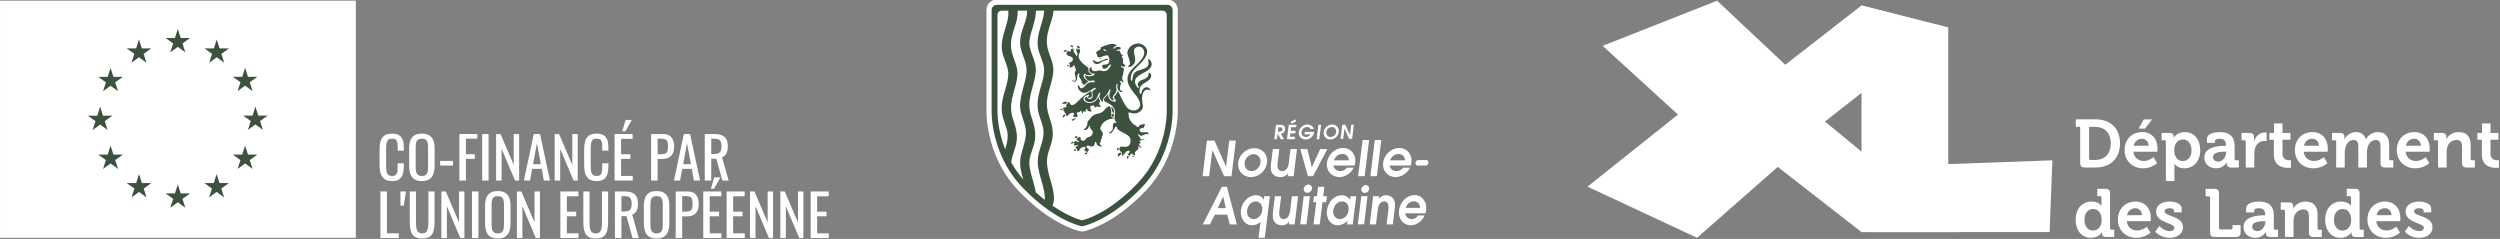<svg xmlns="http://www.w3.org/2000/svg" xmlns:xlink="http://www.w3.org/1999/xlink" xmlns:serif="http://www.serif.com/" width="100%" height="100%" viewBox="0 0 1580 151" xml:space="preserve" style="fill-rule:evenodd;clip-rule:evenodd;stroke-linejoin:round;stroke-miterlimit:2;">
    <rect x="0" y="0" width="1580" height="151" fill="#808080" stroke="none"/>
    <g transform="matrix(1,0,0,1,-155.186,-775.055)">
        <g transform="matrix(0.586,-2.30924e-32,2.30924e-32,-0.586,1344.48,990.486)">
            <g id="g23912" transform="matrix(9.587,1.5335e-31,1.5323e-31,9.58,-4808.04,-29.306)">
                <g>
                    <path id="path3426" d="M525.006,23.423L525.495,23.423C526.58,23.423 527.275,24.073 527.275,25.295C527.275,26.503 526.565,27.152 525.495,27.152L524.838,27.152L524.838,23.591C524.838,23.484 524.899,23.423 525.006,23.423M523.836,27.152L523.34,27.152L523.34,28L525.549,28C527.222,28 528.315,27.007 528.315,25.295C528.315,23.583 527.222,22.575 525.549,22.575L524.356,22.575C523.989,22.575 523.836,22.727 523.836,23.095L523.836,27.152Z" style="fill:white;fill-rule:nonzero;"></path>
                    <path id="path3428" d="M530.99,27.993L531.922,27.993L531.12,26.954L530.409,26.954L530.99,27.993ZM531.54,25.027C531.525,25.494 531.203,25.814 530.807,25.814C530.31,25.814 529.959,25.517 529.851,25.027L531.54,25.027ZM530.807,26.564C531.922,26.564 532.534,25.746 532.534,24.715C532.534,24.6 532.51,24.355 532.51,24.355L529.82,24.355C529.898,23.667 530.401,23.309 530.99,23.309C531.616,23.309 532.082,23.743 532.082,23.743L532.488,23.072C532.488,23.072 531.892,22.484 530.921,22.484C529.63,22.484 528.827,23.415 528.827,24.522C528.827,25.723 529.637,26.564 530.807,26.564" style="fill:white;fill-rule:nonzero;"></path>
                    <path id="path3430" d="M535.376,23.301C535.911,23.301 536.361,23.737 536.361,24.509C536.361,25.25 535.965,25.731 535.391,25.731C534.886,25.731 534.414,25.365 534.414,24.501C534.414,23.897 534.734,23.301 535.376,23.301M533.474,25.479C533.474,25.593 533.412,25.647 533.305,25.647L532.999,25.647L532.999,26.472L533.863,26.472C534.222,26.472 534.352,26.312 534.352,26.098L534.352,25.945L534.368,25.945C534.368,25.945 534.696,26.563 535.605,26.563C536.66,26.563 537.34,25.731 537.34,24.524C537.34,23.286 536.576,22.484 535.552,22.484C534.78,22.484 534.437,22.995 534.437,22.995L534.421,22.995C534.421,22.995 534.437,22.857 534.437,22.66L534.437,21.047L533.474,21.047L533.474,25.479Z" style="fill:white;fill-rule:nonzero;"></path>
                    <path id="path3432" d="M539.366,23.24C539.886,23.24 540.252,23.79 540.252,24.264L540.252,24.355L540.084,24.355C539.579,24.355 538.777,24.286 538.777,23.744C538.777,23.484 538.968,23.24 539.365,23.24M540.114,25.02L540.236,25.02L540.236,25.051C540.236,25.609 540.015,25.815 539.517,25.815C539.342,25.815 538.998,25.769 538.998,25.555L538.998,25.349L538.096,25.349L538.096,25.762C538.096,26.487 539.121,26.564 539.525,26.564C540.825,26.564 541.206,25.884 541.206,25.012L541.206,23.56C541.206,23.453 541.268,23.392 541.375,23.392L541.68,23.392L541.68,22.575L540.81,22.575C540.45,22.575 540.312,22.773 540.312,23.004C540.312,23.102 540.32,23.17 540.32,23.17L540.305,23.17C540.305,23.17 540.007,22.484 539.128,22.484C538.433,22.484 537.799,22.92 537.799,23.699C537.799,24.921 539.479,25.02 540.114,25.02" style="fill:white;fill-rule:nonzero;"></path>
                    <path id="path3434" d="M542.461,25.479C542.461,25.593 542.4,25.647 542.293,25.647L541.987,25.647L541.987,26.472L542.874,26.472C543.218,26.472 543.393,26.327 543.393,25.999L543.393,25.769C543.393,25.624 543.377,25.525 543.377,25.525L543.393,25.525C543.569,26.083 544.035,26.525 544.632,26.525C544.715,26.525 544.807,26.51 544.807,26.51L544.807,25.555C544.807,25.555 544.707,25.57 544.57,25.57C544.157,25.57 543.684,25.334 543.507,24.753C543.454,24.562 543.423,24.349 543.423,24.118L543.423,22.575L542.461,22.575L542.461,25.479Z" style="fill:white;fill-rule:nonzero;"></path>
                    <path id="path3436" d="M545.624,25.7L545.119,25.7L545.119,26.472L545.647,26.472L545.647,27.534L546.594,27.534L546.594,26.472L547.481,26.472L547.481,25.7L546.594,25.7L546.594,24.126C546.594,23.484 547.099,23.392 547.366,23.392C547.473,23.392 547.542,23.408 547.542,23.408L547.542,22.56C547.542,22.56 547.42,22.536 547.244,22.536C546.701,22.536 545.624,22.697 545.624,24.004L545.624,25.7Z" style="fill:white;fill-rule:nonzero;"></path>
                    <path id="path3438" d="M550.699,25.028C550.683,25.495 550.363,25.815 549.965,25.815C549.468,25.815 549.117,25.518 549.011,25.028L550.699,25.028ZM549.965,26.564C551.081,26.564 551.692,25.746 551.692,24.716C551.692,24.599 551.669,24.355 551.669,24.355L548.98,24.355C549.056,23.668 549.561,23.309 550.148,23.309C550.775,23.309 551.242,23.744 551.242,23.744L551.646,23.071C551.646,23.071 551.05,22.484 550.08,22.484C548.788,22.484 547.985,23.415 547.985,24.523C547.985,25.724 548.796,26.564 549.965,26.564" style="fill:white;fill-rule:nonzero;"></path>
                    <path id="path3440" d="M552.632,25.479C552.632,25.593 552.571,25.647 552.463,25.647L552.158,25.647L552.158,26.472L553.051,26.472C553.396,26.472 553.564,26.312 553.564,26.037L553.564,25.923C553.564,25.838 553.556,25.753 553.556,25.753L553.571,25.753C553.755,26.136 554.221,26.564 554.833,26.564C555.421,26.564 555.803,26.289 555.971,25.761L555.986,25.761C556.193,26.182 556.696,26.564 557.315,26.564C558.126,26.564 558.592,26.106 558.592,25.081L558.592,23.56C558.592,23.454 558.653,23.393 558.761,23.393L559.058,23.393L559.058,22.575L558.141,22.575C557.775,22.575 557.622,22.728 557.622,23.095L557.622,24.898C557.622,25.341 557.537,25.677 557.087,25.677C556.605,25.677 556.262,25.273 556.155,24.783C556.109,24.631 556.093,24.471 556.093,24.286L556.093,22.575L555.123,22.575L555.123,24.898C555.123,25.319 555.061,25.677 554.596,25.677C554.107,25.677 553.778,25.273 553.655,24.776C553.617,24.623 553.594,24.462 553.594,24.286L553.594,22.575L552.632,22.575L552.632,25.479Z" style="fill:white;fill-rule:nonzero;"></path>
                    <path id="path3442" d="M562.162,25.028C562.146,25.495 561.826,25.815 561.428,25.815C560.931,25.815 560.581,25.518 560.473,25.028L562.162,25.028ZM561.428,26.564C562.543,26.564 563.155,25.746 563.155,24.716C563.155,24.599 563.132,24.355 563.132,24.355L560.443,24.355C560.519,23.668 561.024,23.309 561.611,23.309C562.238,23.309 562.705,23.744 562.705,23.744L563.109,23.071C563.109,23.071 562.513,22.484 561.543,22.484C560.251,22.484 559.449,23.415 559.449,24.523C559.449,25.724 560.26,26.564 561.428,26.564" style="fill:white;fill-rule:nonzero;"></path>
                    <path id="path3444" d="M564.096,25.479C564.096,25.593 564.035,25.647 563.927,25.647L563.622,25.647L563.622,26.472L564.517,26.472C564.86,26.472 565.028,26.312 565.028,26.037L565.028,25.923C565.028,25.838 565.012,25.753 565.012,25.753L565.028,25.753C565.195,26.083 565.616,26.564 566.403,26.564C567.267,26.564 567.764,26.113 567.764,25.081L567.764,23.56C567.764,23.454 567.825,23.393 567.932,23.393L568.237,23.393L568.237,22.575L567.313,22.575C566.946,22.575 566.793,22.728 566.793,23.095L566.793,24.883C566.793,25.357 566.671,25.677 566.182,25.677C565.663,25.677 565.273,25.349 565.135,24.883C565.082,24.723 565.058,24.546 565.058,24.363L565.058,22.575L564.096,22.575L564.096,25.479Z" style="fill:white;fill-rule:nonzero;"></path>
                    <path id="path3446" d="M569.025,25.7L568.521,25.7L568.521,26.472L569.048,26.472L569.048,27.534L569.995,27.534L569.995,26.472L570.881,26.472L570.881,25.7L569.995,25.7L569.995,24.126C569.995,23.484 570.5,23.392 570.766,23.392C570.874,23.392 570.943,23.408 570.943,23.408L570.943,22.56C570.943,22.56 570.821,22.536 570.645,22.536C570.102,22.536 569.025,22.697 569.025,24.004L569.025,25.7Z" style="fill:white;fill-rule:nonzero;"></path>
                    <path id="path3448" d="M526.252,16.709C526.252,17.313 525.939,17.909 525.29,17.909C524.754,17.909 524.31,17.473 524.31,16.701C524.31,15.96 524.7,15.479 525.273,15.479C525.777,15.479 526.251,15.846 526.251,16.709M525.096,18.742C525.945,18.742 526.22,18.269 526.22,18.269L526.235,18.269C526.235,18.269 526.228,18.367 526.228,18.497L526.228,19.185C526.228,19.299 526.167,19.353 526.06,19.353L525.754,19.353L525.754,20.179L526.678,20.179C527.038,20.179 527.198,20.018 527.198,19.659L527.198,15.739C527.198,15.632 527.259,15.571 527.366,15.571L527.665,15.571L527.665,14.752L526.771,14.752C526.419,14.752 526.289,14.922 526.289,15.15L526.289,15.295L526.274,15.295C526.274,15.295 525.953,14.661 525.058,14.661C524.004,14.661 523.324,15.494 523.324,16.701C523.324,17.94 524.065,18.742 525.096,18.742" style="fill:white;fill-rule:nonzero;"></path>
                    <path id="path3450" d="M530.791,17.206C530.776,17.673 530.455,17.993 530.057,17.993C529.561,17.993 529.209,17.695 529.103,17.206L530.791,17.206ZM530.057,18.742C531.173,18.742 531.784,17.924 531.784,16.893C531.784,16.777 531.762,16.533 531.762,16.533L529.072,16.533C529.148,15.846 529.653,15.487 530.24,15.487C530.867,15.487 531.334,15.922 531.334,15.922L531.738,15.249C531.738,15.249 531.142,14.662 530.172,14.662C528.88,14.662 528.078,15.594 528.078,16.701C528.078,17.902 528.888,18.742 530.057,18.742" style="fill:white;fill-rule:nonzero;"></path>
                    <path id="path3452" d="M532.74,15.991C532.74,15.991 533.237,15.417 533.901,15.417C534.2,15.417 534.428,15.54 534.428,15.8C534.428,16.35 532.373,16.342 532.373,17.603C532.373,18.383 533.076,18.742 533.886,18.742C534.413,18.742 535.254,18.566 535.254,17.932L535.254,17.527L534.398,17.527L534.398,17.718C534.398,17.901 534.123,17.994 533.909,17.994C533.565,17.994 533.329,17.87 533.329,17.641C533.329,17.03 535.399,17.153 535.399,15.853C535.399,15.12 534.75,14.661 533.901,14.661C532.832,14.661 532.281,15.357 532.281,15.357L532.74,15.991Z" style="fill:white;fill-rule:nonzero;"></path>
                    <path id="path3454" d="M538.449,19.162C538.449,19.269 538.387,19.33 538.281,19.33L537.952,19.33L537.952,20.178L538.931,20.178C539.297,20.178 539.45,20.018 539.45,19.659L539.45,15.769C539.45,15.662 539.511,15.601 539.618,15.601L540.803,15.601C540.909,15.601 540.97,15.662 540.97,15.769L540.97,16.098L541.879,16.098L541.879,15.273C541.879,14.905 541.727,14.753 541.36,14.753L538.969,14.753C538.601,14.753 538.449,14.905 538.449,15.273L538.449,19.162Z" style="fill:white;fill-rule:nonzero;"></path>
                    <path id="path3456" d="M543.775,15.417C544.294,15.417 544.661,15.968 544.661,16.441L544.661,16.532L544.493,16.532C543.988,16.532 543.186,16.463 543.186,15.921C543.186,15.662 543.377,15.417 543.775,15.417M544.524,17.198L544.646,17.198L544.646,17.228C544.646,17.786 544.425,17.992 543.927,17.992C543.752,17.992 543.408,17.946 543.408,17.732L543.408,17.526L542.506,17.526L542.506,17.939C542.506,18.665 543.53,18.741 543.936,18.741C545.235,18.741 545.616,18.061 545.616,17.189L545.616,15.737C545.616,15.63 545.677,15.57 545.784,15.57L546.09,15.57L546.09,14.752L545.219,14.752C544.86,14.752 544.722,14.95 544.722,15.181C544.722,15.28 544.73,15.348 544.73,15.348L544.714,15.348C544.714,15.348 544.416,14.661 543.538,14.661C542.842,14.661 542.209,15.097 542.209,15.876C542.209,17.098 543.889,17.198 544.524,17.198" style="fill:white;fill-rule:nonzero;"></path>
                    <path id="path3458" d="M546.87,17.657C546.87,17.771 546.809,17.825 546.702,17.825L546.396,17.825L546.396,18.65L547.291,18.65C547.634,18.65 547.802,18.49 547.802,18.215L547.802,18.101C547.802,18.016 547.787,17.932 547.787,17.932L547.802,17.932C547.97,18.261 548.39,18.741 549.177,18.741C550.041,18.741 550.538,18.29 550.538,17.26L550.538,15.737C550.538,15.631 550.599,15.57 550.706,15.57L551.011,15.57L551.011,14.753L550.087,14.753C549.72,14.753 549.568,14.906 549.568,15.272L549.568,17.06C549.568,17.534 549.445,17.854 548.957,17.854C548.436,17.854 548.047,17.527 547.908,17.06C547.855,16.9 547.832,16.725 547.832,16.542L547.832,14.753L546.87,14.753L546.87,17.657Z" style="fill:white;fill-rule:nonzero;"></path>
                    <path id="path3460" d="M554.321,16.709C554.321,17.313 554.008,17.909 553.358,17.909C552.823,17.909 552.38,17.473 552.38,16.701C552.38,15.96 552.77,15.479 553.343,15.479C553.847,15.479 554.321,15.846 554.321,16.709M553.166,18.742C554.015,18.742 554.29,18.269 554.29,18.269L554.305,18.269C554.305,18.269 554.298,18.367 554.298,18.497L554.298,19.185C554.298,19.299 554.237,19.353 554.13,19.353L553.824,19.353L553.824,20.179L554.748,20.179C555.108,20.179 555.268,20.018 555.268,19.659L555.268,15.739C555.268,15.632 555.329,15.571 555.436,15.571L555.735,15.571L555.735,14.752L554.841,14.752C554.489,14.752 554.359,14.922 554.359,15.15L554.359,15.295L554.344,15.295C554.344,15.295 554.023,14.661 553.128,14.661C552.075,14.661 551.394,15.494 551.394,16.701C551.394,17.94 552.136,18.742 553.166,18.742" style="fill:white;fill-rule:nonzero;"></path>
                    <path id="path3462" d="M558.861,17.206C558.846,17.673 558.524,17.993 558.127,17.993C557.631,17.993 557.279,17.695 557.173,17.206L558.861,17.206ZM558.127,18.742C559.242,18.742 559.853,17.924 559.853,16.893C559.853,16.777 559.831,16.533 559.831,16.533L557.141,16.533C557.217,15.846 557.721,15.487 558.31,15.487C558.936,15.487 559.403,15.922 559.403,15.922L559.807,15.249C559.807,15.249 559.211,14.662 558.241,14.662C556.95,14.662 556.147,15.594 556.147,16.701C556.147,17.902 556.956,18.742 558.126,18.742" style="fill:white;fill-rule:nonzero;"></path>
                    <path id="path3464" d="M560.81,15.991C560.81,15.991 561.307,15.417 561.971,15.417C562.27,15.417 562.498,15.54 562.498,15.8C562.498,16.35 560.443,16.342 560.443,17.603C560.443,18.383 561.145,18.742 561.956,18.742C562.483,18.742 563.323,18.566 563.323,17.932L563.323,17.527L562.468,17.527L562.468,17.718C562.468,17.901 562.193,17.994 561.979,17.994C561.635,17.994 561.399,17.87 561.399,17.641C561.399,17.03 563.469,17.153 563.469,15.853C563.469,15.12 562.819,14.661 561.971,14.661C560.901,14.661 560.351,15.357 560.351,15.357L560.81,15.991Z" style="fill:white;fill-rule:nonzero;"></path>
                </g>
            </g>
            <g transform="matrix(1.033,-5.47382e-48,0,1.033,-317.392,-13.265)">
                <g id="g4205">
                    <path id="path23944" d="M15.792,320.862L94.453,249.123L0,173.861L114.4,120.484L198.617,194.473C198.617,194.473 286.003,126.45 286.085,126.405L388.108,126.376L247.902,241.848L373.686,340.372L286.085,363.004C286.003,362.989 206.49,301.138 206.49,301.138L135.295,368L15.792,320.862Z" style="fill:white;fill-rule:nonzero;"></path>
                    <path id="path3424" d="M286.097,363.013C286.2,363.035 376.631,340.136 376.631,340.136L376.631,197.413L485.343,201.336L482.491,126.407L286.097,126.407L286.097,363.013Z" style="fill:white;fill-rule:nonzero;"></path>
                </g>
            </g>
        </g>
        <g transform="matrix(0.505,0,0,0.505,501.158,345.48)">
            <g transform="matrix(2.944,0,0,2.944,165.254,916.619)">
                <g transform="matrix(1,0,0,1,254.372,33.834)">
                    <path d="M0,-0.268L0.729,-0.268C1.665,-0.268 1.9,-0.889 1.94,-1.211C1.982,-1.552 1.845,-2.141 0.958,-2.141L0.23,-2.141L0,-0.268ZM-0.777,-3.202L1.105,-3.202C1.811,-3.202 2.234,-3.069 2.547,-2.788C2.861,-2.506 3.174,-2.008 3.087,-1.304C3.037,-0.896 2.81,-0.26 2.317,0.165C1.909,0.511 1.551,0.596 1.235,0.67L2.625,2.934L1.248,2.934L-0.09,0.587L-0.105,0.587L-0.394,2.934L-1.53,2.934L-0.777,-3.202Z" style="fill:white;fill-rule:nonzero;"></path>
                </g>
                <g transform="matrix(1,0,0,1,259.815,35.666)">
                    <path d="M0,-6.244L2.001,-7.347L2.342,-6.477L0.329,-5.481L0,-6.244ZM-0.812,-5.033L2.488,-5.033L2.358,-3.972L0.194,-3.972L0.009,-2.472L2.083,-2.472L1.952,-1.41L-0.12,-1.41L-0.298,0.041L1.865,0.041L1.735,1.103L-1.565,1.103L-0.812,-5.033Z" style="fill:white;fill-rule:nonzero;"></path>
                </g>
                <g transform="matrix(1,0,0,1,265.831,33.757)">
                    <path d="M0,-0.115L4.002,-0.115L3.986,0.017C3.77,1.766 2.071,3.134 0.355,3.134C-1.402,3.134 -2.778,1.783 -2.552,-0.058C-2.329,-1.864 -0.626,-3.249 1.106,-3.249C2.647,-3.249 3.638,-2.205 3.844,-1.325L2.485,-1.325C2.27,-1.732 1.764,-2.188 0.95,-2.188C-0.433,-2.188 -1.299,-1.011 -1.417,-0.05C-1.533,0.888 -0.973,2.074 0.485,2.074C1.24,2.074 1.995,1.659 2.438,0.946L-0.13,0.946L0,-0.115Z" style="fill:white;fill-rule:nonzero;"></path>
                </g>
                <g transform="matrix(1,0,0,1,271.613,36.768)">
                    <path d="M0,-6.136L1.135,-6.136L0.382,0L-0.753,0L0,-6.136Z" style="fill:white;fill-rule:nonzero;"></path>
                </g>
                <g transform="matrix(1,0,0,1,276.803,31.569)">
                    <path d="M0,4.262C1.169,4.262 2.195,3.275 2.334,2.139C2.478,0.962 1.676,0 0.523,0C-0.63,0 -1.667,0.962 -1.812,2.139C-1.952,3.275 -1.169,4.262 0,4.262M0.654,-1.061C2.395,-1.061 3.692,0.332 3.469,2.147C3.254,3.905 1.636,5.323 -0.13,5.323C-1.896,5.323 -3.165,3.905 -2.949,2.147C-2.726,0.332 -1.088,-1.061 0.654,-1.061" style="fill:white;fill-rule:nonzero;"></path>
                </g>
                <g transform="matrix(1,0,0,1,281.773,36.647)">
                    <path d="M0,-6.034L1.272,-6.034L3.229,-1.645L3.247,-1.645L3.785,-6.034L4.902,-6.034L4.162,0L2.913,0L0.932,-4.387L0.916,-4.387L0.377,0L-0.741,0L0,-6.034Z" style="fill:white;fill-rule:nonzero;"></path>
                </g>
                <g transform="matrix(1,0,0,1,224.223,52.49)">
                    <path d="M0,-15.136L3.19,-15.136L8.098,-4.131L8.139,-4.131L9.491,-15.136L12.294,-15.136L10.434,0L7.304,0L2.335,-11.003L2.295,-11.003L0.943,0L-1.859,0L0,-15.136Z" style="fill:white;fill-rule:nonzero;"></path>
                </g>
                <g transform="matrix(1,0,0,1,246.992,46.67)">
                    <path d="M0,0.087C0.257,-2.013 -1.171,-3.571 -2.897,-3.571C-4.331,-3.571 -6.433,-2.344 -6.73,0.065C-6.997,2.247 -5.529,3.659 -3.784,3.659C-1.77,3.659 -0.225,1.914 0,0.087M-9.495,0.065C-9.066,-3.425 -5.89,-6.106 -2.585,-6.106C0.676,-6.106 3.204,-3.509 2.77,0.023C2.307,3.803 -0.896,6.193 -4.095,6.193C-7.524,6.193 -9.899,3.368 -9.495,0.065" style="fill:white;fill-rule:nonzero;"></path>
                </g>
                <g transform="matrix(1,0,0,1,262.495,52.863)">
                    <path d="M0,-11.905L-1.415,-0.374L-3.948,-0.374L-3.805,-1.538L-3.847,-1.538C-4.381,-0.914 -5.242,0 -7.007,0C-9.106,0 -10.164,-1.039 -10.648,-1.828C-11.35,-3.054 -11.12,-4.923 -11.003,-5.879L-10.263,-11.905L-7.5,-11.905L-8.221,-6.025C-8.336,-5.089 -8.65,-2.534 -6.24,-2.534C-4.494,-2.534 -3.711,-4.176 -3.487,-6.004L-2.761,-11.905L0,-11.905Z" style="fill:white;fill-rule:nonzero;"></path>
                </g>
                <g transform="matrix(1,0,0,1,263.928,52.489)">
                    <path d="M0,-11.531L2.99,-11.531L4.834,-3.885L4.896,-3.885L8.452,-11.531L11.485,-11.531L5.396,0L3.236,0L0,-11.531Z" style="fill:white;fill-rule:nonzero;"></path>
                </g>
                <g transform="matrix(1,0,0,1,284.555,47.627)">
                    <path d="M0,-1.89C-0.085,-3.738 -1.414,-4.589 -2.786,-4.589C-3.804,-4.589 -5.596,-4.03 -6.379,-1.89L0,-1.89ZM-6.568,0.334C-6.536,1.081 -5.653,2.702 -3.681,2.702C-2.455,2.702 -1.477,2.182 -0.839,1.225L2.07,1.225C1.149,3.303 -1.291,5.236 -3.992,5.236C-7.421,5.236 -9.743,2.493 -9.329,-0.87C-8.929,-4.133 -6.048,-7.126 -2.495,-7.126C1.161,-7.126 3.081,-3.967 2.725,-1.058C2.658,-0.518 2.515,-0.04 2.387,0.334L-6.568,0.334Z" style="fill:white;fill-rule:nonzero;"></path>
                </g>
                <g transform="matrix(1,0,0,1,290.392,52.489)">
                    <path d="M0,-15.375L2.763,-15.375L0.876,0L-1.887,0L0,-15.375Z" style="fill:white;fill-rule:nonzero;"></path>
                </g>
                <g transform="matrix(1,0,0,1,295.586,52.489)">
                    <path d="M0,-15.375L2.763,-15.375L0.875,0L-1.888,0L0,-15.375Z" style="fill:white;fill-rule:nonzero;"></path>
                </g>
                <g transform="matrix(1,0,0,1,308.448,47.627)">
                    <path d="M0,-1.89C-0.084,-3.738 -1.415,-4.589 -2.785,-4.589C-3.802,-4.589 -5.598,-4.03 -6.379,-1.89L0,-1.89ZM-6.57,0.334C-6.535,1.081 -5.655,2.702 -3.68,2.702C-2.455,2.702 -1.477,2.182 -0.839,1.225L2.069,1.225C1.149,3.303 -1.29,5.236 -3.991,5.236C-7.42,5.236 -9.743,2.493 -9.33,-0.87C-8.93,-4.133 -6.048,-7.126 -2.494,-7.126C1.162,-7.126 3.081,-3.967 2.724,-1.058C2.656,-0.518 2.515,-0.04 2.387,0.334L-6.57,0.334Z" style="fill:white;fill-rule:nonzero;"></path>
                </g>
                <g transform="matrix(0,-1,-1,0,291.519,56.292)">
                    <path d="M-1.656,-1.66C-2.574,-1.547 -3.316,-0.714 -3.316,0.202C-3.316,1.116 -2.574,1.769 -1.656,1.656C-0.74,1.545 0.001,0.711 0.001,-0.206C0.001,-1.12 -0.74,-1.773 -1.656,-1.66" style="fill:white;fill-rule:nonzero;"></path>
                </g>
                <g transform="matrix(1,0,0,1,228.834,63.902)">
                    <path d="M0,2.16L3.39,2.16L2.316,-2.74L2.276,-2.74L0,2.16ZM1.751,-6.906L3.885,-6.906L8.107,9.066L5.095,9.066L4.027,4.946L-1.26,4.946L-3.343,9.066L-6.354,9.066L1.751,-6.906Z" style="fill:white;fill-rule:nonzero;"></path>
                </g>
                <g transform="matrix(1,0,0,1,244.098,68.546)">
                    <path d="M0,2.178C1.875,2.178 3.414,0.365 3.65,-1.554C3.88,-3.434 2.858,-5.333 0.903,-5.333C-0.992,-5.333 -2.545,-3.585 -2.786,-1.619C-3.081,0.797 -1.656,2.178 0,2.178M6.9,-7.556L4.697,10.145L2.044,10.145L2.917,3.278C1.433,4.81 -0.324,4.81 -0.642,4.81C-3.994,4.81 -5.836,1.617 -5.43,-1.684C-5.009,-5.118 -2.086,-7.967 0.947,-7.967C3.201,-7.967 3.937,-6.65 4.241,-6.044L4.28,-6.044L4.465,-7.556L6.9,-7.556Z" style="fill:white;fill-rule:nonzero;"></path>
                </g>
                <g transform="matrix(1,0,0,1,262.983,73.356)">
                    <path d="M0,-12.366L-1.471,-0.387L-3.903,-0.387L-3.753,-1.597L-3.793,-1.597C-4.311,-0.95 -5.148,0 -6.842,0C-8.857,0 -9.861,-1.078 -10.319,-1.899C-10.981,-3.171 -10.742,-5.113 -10.621,-6.106L-9.852,-12.366L-7.198,-12.366L-7.949,-6.257C-8.068,-5.285 -8.394,-2.632 -6.08,-2.632C-4.405,-2.632 -3.636,-4.338 -3.403,-6.235L-2.651,-12.366L0,-12.366Z" style="fill:white;fill-rule:nonzero;"></path>
                </g>
                <g transform="matrix(1,0,0,1,270.684,66.427)">
                    <path d="M0,-2.889L-1.296,-2.889L-0.984,-5.437L0.313,-5.437L0.803,-9.431L3.455,-9.431L2.964,-5.437L4.559,-5.437L4.246,-2.889L2.652,-2.889L1.494,6.542L-1.156,6.542L0,-2.889Z" style="fill:white;fill-rule:nonzero;"></path>
                </g>
                <g transform="matrix(1,0,0,1,281.672,70.721)">
                    <path d="M0,-7.508C-2.175,-7.508 -3.541,-5.479 -3.761,-3.686C-4.01,-1.658 -2.818,0.003 -0.923,0.003C0.912,0.003 2.5,-1.551 2.773,-3.773C3.076,-6.257 1.577,-7.508 0,-7.508M4.547,2.247L2.113,2.247L2.295,0.757C1.325,1.837 -0.409,2.634 -1.805,2.634C-4.656,2.634 -6.889,0.175 -6.4,-3.817C-5.949,-7.486 -3.149,-10.142 -0.077,-10.142C2.178,-10.142 3.299,-8.393 3.357,-8.22L3.398,-8.22L3.583,-9.732L6.018,-9.732L4.547,2.247Z" style="fill:white;fill-rule:nonzero;"></path>
                </g>
                <g transform="matrix(1,0,0,1,294.889,72.559)">
                    <path d="M0,-11.569L2.453,-11.569L2.327,-10.533C2.822,-10.987 3.86,-11.979 5.536,-11.979C6.493,-11.979 7.894,-11.526 8.663,-10.317C9.518,-9.001 9.273,-6.993 9.158,-6.065L8.363,0.41L5.711,0.41L6.436,-5.504C6.559,-6.497 6.907,-9.345 4.674,-9.345C4.196,-9.345 3.306,-9.087 2.73,-8.288C2.159,-7.555 2.005,-6.304 1.882,-5.287L1.183,0.41L-1.47,0.41L0,-11.569Z" style="fill:white;fill-rule:nonzero;"></path>
                </g>
                <g transform="matrix(1,0,0,1,314.823,67.915)">
                    <path d="M0,-1.961C-0.063,-3.882 -1.329,-4.768 -2.646,-4.768C-3.624,-4.768 -5.352,-4.185 -6.123,-1.961L0,-1.961ZM-6.328,0.349C-6.303,1.125 -5.473,2.809 -3.577,2.809C-2.4,2.809 -1.456,2.27 -0.837,1.277L1.957,1.277C1.054,3.435 -1.308,5.44 -3.899,5.44C-7.191,5.44 -9.394,2.592 -8.966,-0.904C-8.549,-4.292 -5.756,-7.401 -2.345,-7.401C1.167,-7.401 2.978,-4.12 2.607,-1.096C2.539,-0.536 2.398,-0.04 2.27,0.349L-6.328,0.349Z" style="fill:white;fill-rule:nonzero;"></path>
                </g>
                <g transform="matrix(1,0,0,1,263.882,60.983)">
                    <path d="M0,11.979L2.652,11.979L4.122,0L1.47,0L0,11.979Z" style="fill:white;fill-rule:nonzero;"></path>
                </g>
                <g transform="matrix(0,-1,-1,0,267.129,56.031)">
                    <path d="M-1.753,-1.754C-2.723,-1.634 -3.507,-0.753 -3.507,0.214C-3.507,1.183 -2.723,1.871 -1.753,1.753C-0.785,1.634 0,0.752 0,-0.215C0,-1.183 -0.785,-1.873 -1.753,-1.754" style="fill:white;fill-rule:nonzero;"></path>
                </g>
                <g transform="matrix(1,0,0,1,288.365,60.983)">
                    <path d="M0,11.979L2.654,11.979L4.124,0L1.472,0L0,11.979Z" style="fill:white;fill-rule:nonzero;"></path>
                </g>
                <g transform="matrix(1,0,0,1,312.906,46.91)">
                    <path d="M0,-0.213C0.072,-0.796 0.611,-1.272 1.198,-1.272L4.56,-1.272C5.147,-1.272 5.568,-0.796 5.496,-0.213L5.47,-0C5.398,0.582 4.859,1.059 4.272,1.059L0.91,1.059C0.323,1.059 -0.098,0.582 -0.026,-0L0,-0.213Z" style="fill:white;fill-rule:nonzero;"></path>
                </g>
            </g>
            <g transform="matrix(0.901,0,0,0.901,-651.242,310.303)">
                <g transform="matrix(4.167,0,0,4.167,702.081,520.189)">
                    <g transform="matrix(1,0,0,1,215.085,59.72)">
                        <path d="M0,-4.225L0,-37.37C0,-39.25 -1.53,-40.78 -3.41,-40.78L-60.365,-40.78C-62.241,-40.78 -63.768,-39.253 -63.768,-37.376L-63.768,-4.228C-63.777,-3.931 -63.795,-3.009 -63.698,-1.606C-63.594,-0.132 -63.337,2.194 -62.697,4.907C-62.086,7.494 -61.234,10.011 -60.161,12.39C-59.968,12.816 -59.77,13.239 -59.565,13.653C-58.98,14.835 -58.323,16.007 -57.61,17.134C-56.286,19.231 -54.759,21.192 -53.072,22.961C-52.738,23.312 -52.406,23.653 -52.075,23.987C-51.01,25.058 -49.923,26.082 -48.844,27.03C-47.887,27.87 -46.901,28.682 -45.912,29.444C-45.173,30.012 -44.429,30.554 -43.701,31.057C-38.17,34.866 -33.949,36.088 -32.787,36.372L-31.874,36.555L-30.984,36.371C-30.16,36.172 -27.907,35.532 -24.802,33.916C-22.674,32.81 -20.513,31.439 -18.38,29.84C-15.761,27.878 -13.176,25.564 -10.698,22.963C-8.093,20.232 -5.909,17.1 -4.202,13.653C-2.846,10.908 -1.792,7.965 -1.071,4.907C-0.431,2.193 -0.174,-0.132 -0.07,-1.607C0.029,-3.044 0.009,-3.962 0,-4.225" style="fill:white;fill-rule:nonzero;"></path>
                    </g>
                    <g transform="matrix(1,0,0,1,172.684,35.936)">
                        <path d="M0,43.312C-0.605,41.215 -1.231,39.046 -1.196,36.74C-1.174,35.216 -0.697,33.779 -0.236,32.389C0.215,31.03 0.681,29.626 0.735,28.124C0.812,25.861 0.277,24.247 -0.24,22.687C-0.653,21.439 -1.081,20.15 -1.197,18.522C-1.361,16.246 -0.73,14.038 -0.12,11.903C0.452,9.901 0.993,8.01 0.927,6.074C0.876,4.627 0.364,3.238 -0.131,1.894C-0.599,0.623 -1.083,-0.69 -1.197,-2.079C-1.415,-4.691 -0.736,-6.774 -0.079,-8.789C0.409,-10.287 0.871,-11.706 0.979,-13.299L37.306,-13.299C38.089,-13.299 38.726,-12.663 38.726,-11.88L38.726,19.656C38.732,19.797 38.855,23.179 37.753,27.849C37.096,30.635 36.139,33.311 34.907,35.803C33.37,38.91 31.4,41.736 29.05,44.202C26.715,46.652 24.288,48.825 21.836,50.663C19.866,52.139 17.879,53.401 15.931,54.414C13.134,55.869 11.239,56.404 10.516,56.573C9.787,56.402 7.878,55.862 5.073,54.398C3.626,53.643 2.149,52.747 0.684,51.733C0.945,50.989 1.087,50.315 1.115,49.677C1.217,47.529 0.626,45.481 0,43.312M-6.124,33.161C-5.694,31.914 -5.25,30.625 -5.153,29.325C-4.945,26.555 -5.553,24.695 -6.141,22.896C-6.593,21.513 -7.021,20.206 -7.083,18.529C-7.163,16.337 -6.558,14.174 -5.974,12.082C-5.346,9.835 -4.753,7.711 -4.956,5.586C-5.088,4.212 -5.58,2.897 -6.056,1.625C-6.564,0.266 -7.045,-1.017 -7.083,-2.307C-7.126,-3.79 -6.622,-5.473 -6.088,-7.255C-5.507,-9.196 -4.906,-11.202 -4.863,-13.299L-2.123,-13.299C-2.188,-11.732 -2.662,-10.158 -3.163,-8.495C-3.828,-6.289 -4.516,-4.009 -4.274,-1.565C-4.144,-0.251 -3.652,1.063 -3.177,2.333C-2.683,3.651 -2.217,4.897 -2.152,6.091C-2.048,7.987 -2.592,9.847 -3.169,11.815C-3.849,14.142 -4.553,16.547 -4.274,19.274C-4.134,20.645 -3.698,21.897 -3.277,23.107C-2.826,24.402 -2.4,25.625 -2.344,26.925C-2.262,28.811 -2.789,30.461 -3.298,32.058C-3.787,33.589 -4.293,35.173 -4.275,36.976C-4.256,39.173 -3.631,41.349 -3.026,43.453C-2.381,45.7 -1.77,47.824 -1.948,49.775C-2.843,49.064 -3.737,48.307 -4.608,47.521L-4.939,47.217C-5.18,45.764 -5.589,44.337 -5.984,42.956C-6.566,40.926 -7.115,39.008 -7.083,37.221C-7.058,35.869 -6.584,34.492 -6.124,33.161M-16.234,-0.367L-16.233,-0.366C-16.102,0.946 -15.611,2.257 -15.136,3.525C-14.641,4.845 -14.174,6.091 -14.11,7.288C-14.004,9.184 -14.549,11.045 -15.126,13.015C-15.808,15.34 -16.512,17.745 -16.233,20.469C-16.093,21.841 -15.657,23.091 -15.235,24.301C-14.784,25.597 -14.357,26.822 -14.301,28.125C-14.225,29.871 -14.672,31.416 -15.143,32.903C-15.786,31.253 -16.314,29.564 -16.714,27.874C-17.824,23.177 -17.693,19.665 -17.692,19.622L-17.692,-11.88C-17.692,-12.663 -17.055,-13.299 -16.273,-13.299L-14.109,-13.299C-13.892,-11.342 -14.486,-9.376 -15.117,-7.295C-15.784,-5.089 -16.474,-2.809 -16.234,-0.367M-8.031,5.86C-7.842,7.777 -8.425,9.917 -9.043,12.182C-9.642,14.378 -10.261,16.649 -10.155,18.785C-10.09,20.122 -9.657,21.42 -9.199,22.794C-8.778,24.058 -8.342,25.364 -8.224,26.693C-8.056,28.622 -8.627,30.56 -9.18,32.434C-9.666,34.08 -10.168,35.782 -10.155,37.456C-10.143,39.254 -9.619,41.164 -9.079,43.027C-10.482,41.407 -11.735,39.646 -12.812,37.78C-12.894,37.638 -12.973,37.495 -13.051,37.351L-13.111,37.244C-12.986,35.98 -12.582,34.762 -12.192,33.583C-11.743,32.224 -11.277,30.819 -11.223,29.317C-11.145,27.061 -11.679,25.45 -12.196,23.892C-12.61,22.642 -13.039,21.351 -13.153,19.718C-13.318,17.444 -12.688,15.238 -12.079,13.104C-11.506,11.1 -10.966,9.208 -11.033,7.271C-11.083,5.824 -11.595,4.433 -12.089,3.089C-12.557,1.819 -13.04,0.506 -13.154,-0.881C-13.373,-3.493 -12.693,-5.575 -12.035,-7.589C-11.427,-9.449 -10.853,-11.21 -10.965,-13.299L-7.837,-13.299C-7.779,-11.473 -8.328,-9.928 -8.91,-8.292C-9.541,-6.516 -10.194,-4.68 -10.155,-2.299C-10.135,-0.924 -9.659,0.355 -9.156,1.708C-8.678,2.995 -8.184,4.325 -8.031,5.86M40.687,19.601L40.687,-13.468C40.687,-14.455 39.883,-15.259 38.895,-15.259L-17.868,-15.259C-18.852,-15.259 -19.653,-14.458 -19.653,-13.474L-19.652,19.579C-19.654,19.617 -19.693,20.535 -19.587,22.064C-19.489,23.471 -19.243,25.695 -18.629,28.299C-18.043,30.779 -17.227,33.189 -16.201,35.462C-16.017,35.87 -15.827,36.274 -15.631,36.672C-15.071,37.803 -14.443,38.922 -13.764,39.996C-12.501,41.997 -11.044,43.867 -9.435,45.554C-9.11,45.896 -8.787,46.227 -8.465,46.552C-7.428,47.597 -6.371,48.592 -5.325,49.509C-4.399,50.323 -3.443,51.11 -2.485,51.848C-1.771,52.397 -1.052,52.921 -0.348,53.406C4.942,57.05 8.917,58.202 10.017,58.47L10.522,58.571L11.036,58.465C11.799,58.28 13.894,57.684 16.835,56.153C18.878,55.092 20.957,53.772 23.012,52.231C25.55,50.33 28.059,48.083 30.469,45.555C32.954,42.948 35.039,39.96 36.665,36.672C37.963,34.046 38.972,31.229 39.663,28.299C40.277,25.695 40.523,23.471 40.621,22.064C40.722,20.607 40.692,19.716 40.687,19.601" style="fill:rgb(60,82,63);fill-rule:nonzero;"></path>
                    </g>
                    <g transform="matrix(1,0,0,1,193.742,57.706)">
                        <path d="M0,-0.492C-0.003,-0.499 -0.005,-0.504 -0.008,-0.51C-0.048,-0.584 -0.09,-0.62 -0.109,-0.629C-0.334,-0.791 -0.756,-0.678 -0.796,-0.319C-0.83,0.026 -0.56,0.254 -0.235,0.282C-0.06,0.299 -0.006,0.137 0.014,-0.033L0.014,-0.032C0.036,-0.162 0.038,-0.259 0.033,-0.333C0.033,-0.337 0.016,-0.457 0,-0.492" style="fill:rgb(60,82,63);fill-rule:nonzero;"></path>
                    </g>
                    <g transform="matrix(1,0,0,1,192.896,56.803)">
                        <path d="M0,-2.163C0.098,-1.603 0.314,-0.158 0.856,0C1.148,-0.69 0.711,-1.892 0,-2.163" style="fill:rgb(60,82,63);fill-rule:nonzero;"></path>
                    </g>
                    <g transform="matrix(1,0,0,1,182.035,34.468)">
                        <path d="M0,0.817C0.207,0.767 0.502,0.499 0.36,0.266C0.165,-0.054 -0.196,-0.082 -0.543,-0.133C-0.345,0.166 -0.569,0.95 0,0.817" style="fill:rgb(60,82,63);fill-rule:nonzero;"></path>
                    </g>
                    <g transform="matrix(1,0,0,1,178.041,35.723)">
                        <path d="M0,0.418C0.125,-0.406 -0.916,0.151 -1.107,0.531C-0.823,0.512 -0.07,0.824 0,0.418" style="fill:rgb(60,82,63);fill-rule:nonzero;"></path>
                    </g>
                    <g transform="matrix(1,0,0,1,180.123,34.323)">
                        <path d="M0,0.51C0.36,-0.18 -0.665,-0.243 -1.009,-0.038C-0.861,0.046 -0.129,0.753 0,0.51" style="fill:rgb(60,82,63);fill-rule:nonzero;"></path>
                    </g>
                    <g transform="matrix(1,0,0,1,178.16,41.891)">
                        <path d="M0,-1.203C0.192,0.027 1.198,-1.23 0,-1.203" style="fill:rgb(60,82,63);fill-rule:nonzero;"></path>
                    </g>
                    <g transform="matrix(1,0,0,1,183.967,35.016)">
                        <path d="M0,12.377C0.43,11.902 0.792,11.554 1.35,11.217C0.608,10.706 -0.648,9.992 -0.186,8.855C0.023,8.335 0.548,9.049 0.941,9.086C1.484,9.136 2.141,9.149 2.651,8.926C2.495,8.728 1.993,8.637 1.769,8.42C1.343,8.008 1.206,7.478 1.379,6.913C1.471,6.626 -0.001,5.727 -0.318,5.415C-1.018,4.73 -2.058,3.74 -1.911,2.659C-1.871,2.379 -1.824,1.918 -1.595,1.723C-1.479,1.626 -1.386,0.5 -1.443,0.386C-1.767,0.547 -2.175,0.694 -2.465,0.379C-2.822,0 -2.752,0.759 -2.717,0.863C-2.567,1.298 -2.354,1.682 -2.314,2.15C-2.288,2.564 -2.752,3.029 -2.752,2.452C-3.074,2.099 -3.301,1.746 -3.546,1.335C-3.639,1.178 -3.485,0.031 -3.797,0.257C-3.987,0.396 -4.259,0.243 -4.415,0.404C-4.564,0.55 -4.437,0.845 -4.508,1.033C-4.66,1.481 -5.295,1.094 -5.512,0.974C-5.633,1.528 -6.331,1.715 -5.845,2.297C-5.339,2.898 -4.533,2.695 -4.026,3.325C-3.485,4.01 -4.17,4.75 -4.84,4.879C-5.001,4.911 -5.169,5.229 -5.036,5.376C-4.754,5.693 -4.853,6.179 -5.02,6.511C-4.706,6.638 -4.289,6.536 -4.019,6.364C-3.649,6.132 -3.851,5.819 -3.4,5.816C-3.336,5.813 -3.069,6.621 -3.032,6.7C-2.784,7.217 -2.845,7.626 -3.127,8.117C-3.485,8.729 -2.766,9.666 -2.88,10.346C-3.04,11.279 -3.543,11.173 -4.217,10.714C-4.396,10.856 -3.771,11.247 -3.681,11.272C-3.012,11.459 -2.628,11.066 -2.476,10.516C-2.329,9.99 -2.458,9.456 -2.236,8.922C-1.958,8.268 -1.421,8.736 -1.672,8.98C-2.295,9.6 -0.739,10.664 -0.92,11.429C-0.991,11.706 -0.246,12.361 0,12.377" style="fill:rgb(60,82,63);fill-rule:nonzero;"></path>
                    </g>
                    <g transform="matrix(1,0,0,1,178.083,53.443)">
                        <path d="M0,-0.297C-0.282,-0.758 -1.497,-0.216 -1.591,0.217C-1.434,0.217 0.454,0.461 0,-0.297" style="fill:rgb(60,82,63);fill-rule:nonzero;"></path>
                    </g>
                    <g transform="matrix(1,0,0,1,177.618,57.947)">
                        <path d="M0,-0.66C-0.075,-1.029 -1.155,-0.289 -0.824,0.322C-0.815,0.324 -0.786,0.357 -0.8,0.369C-0.549,0.13 0.088,-0.224 0,-0.66" style="fill:rgb(60,82,63);fill-rule:nonzero;"></path>
                    </g>
                    <g transform="matrix(1,0,0,1,180.825,59.899)">
                        <path d="M0,-1.534C-0.218,-1.046 -1.001,-1.181 -1.173,-0.851C-0.772,0.006 0.708,-1.54 0,-1.534" style="fill:rgb(60,82,63);fill-rule:nonzero;"></path>
                    </g>
                    <g transform="matrix(1,0,0,1,175.935,55.274)">
                        <path d="M0,0.549C0.169,0.46 1.146,0.525 0.658,0C0.412,0.084 -0.095,0.162 0,0.549" style="fill:rgb(60,82,63);fill-rule:nonzero;"></path>
                    </g>
                    <g transform="matrix(1,0,0,1,186.007,53.302)">
                        <path d="M0,1.192C0.173,1.15 1.146,0.711 1.225,1.03C1.288,1.252 1.146,1.533 1.513,1.555C1.686,1.567 2.059,1.47 2.091,1.25C2.126,0.981 2.48,1.388 2.539,1.413C2.82,1.531 3.406,1.396 3.56,1.113C3.008,0.994 2.708,0.567 2.979,0C3.215,-0.493 3.317,-0.338 3.015,-0.862C2.834,-1.177 2.741,-1.521 2.626,-1.863C1.999,-0.754 1.339,-0.106 0.013,0.134C-0.871,0.291 -2.892,-0.477 -2.25,-1.696C-2.025,-2.125 -1.374,-2.473 -0.88,-2.59C-0.873,-2.592 -0.866,-2.593 -0.859,-2.594C-0.813,-2.605 -0.766,-2.616 -0.723,-2.622C-0.031,-2.721 -0.834,-1.999 -0.857,-1.889C-0.995,-1.182 0.157,-1.771 0.34,-1.941C0.55,-2.133 0.474,-2.507 0.431,-2.752C0.366,-3.122 0.345,-3.511 0.257,-3.876C0.098,-3.887 -0.039,-3.769 -0.162,-3.686C-0.59,-3.394 -1.04,-3.138 -1.465,-2.841C-2.03,-2.446 -2.571,-2.016 -3.085,-1.557C-3.479,-1.205 -3.859,-0.837 -4.221,-0.452C-4.668,0.023 -5.767,1.171 -6.557,0.692C-6.769,0.565 -7.089,-0.217 -7.234,-0.217C-7.82,-0.229 -7.504,0.038 -7.748,0.43C-7.87,0.627 -8.109,0.663 -8.291,0.761C-8.214,0.994 -7.714,1.278 -8.048,1.458C-8.358,1.617 -8.848,1.603 -9.189,1.685C-9.067,1.94 -8.921,2.204 -9.067,2.486C-9.167,2.681 -8.774,2.828 -8.678,2.997C-8.578,3.2 -8.651,3.391 -8.456,3.507C-8.167,3.67 -8.02,3.943 -8.066,4.284C-8.171,5.079 -7.014,3.742 -6.976,3.705C-6.652,3.374 -5.182,3.025 -5.537,3.916C-5.649,4.204 -5.902,4.413 -5.677,4.738C-5.26,4.705 -5.14,4.685 -4.769,4.888C-3.988,4.422 -4.383,4.192 -4.62,3.49C-4.703,3.24 -3.692,3.252 -3.454,2.941C-2.919,2.239 -2.908,3.143 -2.861,3.614C-2.567,3.591 -2.447,3.24 -2.392,3.008C-2.27,2.523 -1.566,3.381 -1.596,2.915C-1.615,2.636 -1.566,2.36 -1.394,2.13C-1.199,1.864 -0.98,2.387 -1.015,2.542C-1.088,2.916 -0.05,2.889 0.252,2.993C0.262,2.994 0.273,2.996 0.283,2.997C0.378,2.691 -0.463,1.303 0,1.192" style="fill:rgb(60,82,63);fill-rule:nonzero;"></path>
                    </g>
                    <g transform="matrix(1,0,0,1,181.218,64.191)">
                        <path d="M0,1.007C1.319,0.327 -0.197,0 -0.636,0.678C-0.367,0.674 -0.169,0.815 0,1.007" style="fill:rgb(60,82,63);fill-rule:nonzero;"></path>
                    </g>
                    <g transform="matrix(1,0,0,1,184.843,69.804)">
                        <path d="M0,0.443C0.015,-0.418 -0.718,0.427 -0.934,0.595C-0.752,0.677 -0.009,0.861 0,0.443" style="fill:rgb(60,82,63);fill-rule:nonzero;"></path>
                    </g>
                    <g transform="matrix(1,0,0,1,179.516,66.058)">
                        <path d="M0,1.057C0.198,0.92 1.242,0.638 0.796,0.329C0.316,0 0.015,0.704 0,1.057" style="fill:rgb(60,82,63);fill-rule:nonzero;"></path>
                    </g>
                    <g transform="matrix(1,0,0,1,180.765,68.132)">
                        <path d="M0,1.46C0.059,1.219 0.257,1.101 0.455,0.998C0.134,0 -0.555,1.158 0,1.46" style="fill:rgb(60,82,63);fill-rule:nonzero;"></path>
                    </g>
                    <g transform="matrix(1,0,0,1,185.187,55.181)">
                        <path d="M0,14.214C0.533,13.705 0.232,13.703 -0.256,13.298C-0.577,13.02 -0.671,12.699 -0.304,12.432C0.016,12.203 0.705,12.807 1.103,12.76C1.44,12.717 1.99,12.581 2.104,12.203C2.144,12.063 2.352,10.763 2.68,11.27C2.947,11.68 2.682,12.072 3.271,12.405C3.626,12.601 4.34,12.853 4.737,12.687C4.254,12.339 3.506,11.95 4.125,11.353C4.334,11.154 4.143,10.684 4.268,10.415C4.452,10.046 4.875,10.002 4.623,9.658C4.421,9.382 4.768,9.111 4.926,8.926C4.839,8.583 5.031,8.391 4.83,8.06C4.533,7.561 3.901,7.056 4.126,6.374C4.681,4.712 6.14,3.732 7.881,3.468C7.975,3.453 8.491,3.483 8.502,3.34C8.542,2.864 8.269,3.178 7.961,2.968C7,2.313 8.433,1.936 7.279,-0.718C6.493,-0.678 5.94,-0.007 5.461,0.561C4.974,1.141 4.455,1.459 3.743,1.68C3.135,1.865 2.53,1.858 1.985,2.229C1.624,2.471 1.259,2.714 0.966,3.032C0.708,3.31 0.6,3.743 0.286,3.964C-0.109,4.246 -0.049,4.157 -0.174,4.614C-0.257,4.931 -0.232,5.248 -0.304,5.565C-0.451,6.27 -0.977,6.746 -1.557,7.106C-0.917,7.311 -0.441,7.288 -0.013,6.69C0.143,6.47 0.258,6.216 0.381,5.973C0.49,5.779 0.719,5.915 0.669,6.107C0.49,6.799 1.265,7.016 1.502,7.641C1.746,8.286 1.34,9.036 0.786,9.377C0.328,9.658 -0.207,9.584 -0.572,10.011C-0.892,10.381 -1.489,11.221 -2.062,10.741C-2.162,10.648 -2.435,10.511 -2.466,10.355C-2.508,10.11 -2.395,9.686 -2.676,9.524C-2.926,9.379 -3.801,10.284 -3.946,10.44C-3.641,10.685 -3.084,10.777 -2.982,11.217C-2.933,11.43 -4.115,10.854 -4.386,10.847C-4.461,10.844 -4.721,11.979 -4.719,12.175C-4.712,12.626 -3.647,12.238 -3.368,12.261C-3.348,12.687 -3.737,12.614 -4.026,12.737C-4.483,12.925 -3.795,13.494 -3.683,13.701C-3.545,13.97 -3.653,14.469 -3.17,14.26C-2.773,14.092 -2.846,13.558 -2.504,13.308C-2.232,13.105 -1.685,12.822 -1.337,12.845C-0.845,12.873 -0.641,13.214 -1.042,13.561C-1.549,13.991 -1.013,14.056 -0.869,14.344C-0.452,14.227 -0.191,14.653 -0.015,14.931C-0.013,14.932 -0.013,14.931 -0.011,14.932C0.228,14.686 -0.257,14.46 0,14.214" style="fill:rgb(60,82,63);fill-rule:nonzero;"></path>
                    </g>
                    <g transform="matrix(1,0,0,1,195.293,69.935)">
                        <path d="M0,1.343C0.219,1.162 1.392,0.412 0.732,0C0.585,0.208 0.145,0.131 -0.063,0.379C-0.272,0.627 -0.226,1.123 0,1.343" style="fill:rgb(60,82,63);fill-rule:nonzero;"></path>
                    </g>
                    <g transform="matrix(1,0,0,1,198.532,71.895)">
                        <path d="M0,-0.812C-0.511,-1 -0.539,-0.015 -0.077,0.188C0.005,-0.178 0.475,-0.637 0,-0.812" style="fill:rgb(60,82,63);fill-rule:nonzero;"></path>
                    </g>
                    <g transform="matrix(1,0,0,1,195.411,69.182)">
                        <path d="M0,-0.849C-0.404,-0.901 -0.729,-0.311 -0.634,0.052C-0.648,0.007 -0.607,0.041 -0.634,0.052C-0.144,-0.141 0.148,-0.233 0,-0.849" style="fill:rgb(60,82,63);fill-rule:nonzero;"></path>
                    </g>
                    <g transform="matrix(1,0,0,1,200.487,71.166)">
                        <path d="M0,-0.055C-0.487,-0.476 -0.651,0.026 -0.393,0.421C-0.26,0.262 -0.134,0.101 0,-0.055" style="fill:rgb(60,82,63);fill-rule:nonzero;"></path>
                    </g>
                    <g transform="matrix(1,0,0,1,205.164,59.319)">
                        <path d="M0,-13.295C0.976,-13.956 1.746,-15.446 0.242,-16.094C0.158,-15.227 0.154,-14.845 -0.55,-14.261C-1.247,-13.686 -2.256,-13.708 -2.934,-13.066C-3.253,-12.766 -3.556,-12.233 -3.372,-11.78C-3.307,-11.615 -2.98,-11.158 -3.099,-10.961C-3.412,-10.46 -4.324,-12.424 -4.351,-12.652C-4.636,-14.911 -1.688,-15.63 -0.317,-16.619C0.466,-17.187 1.143,-17.682 1.221,-18.717C1.277,-19.405 0.813,-20.491 0.023,-20.581C0.004,-20.583 0.169,-19.529 0.177,-19.41C0.21,-18.955 0.132,-18.524 -0.149,-18.149C-0.628,-17.508 -1.483,-17.336 -2.193,-17.072C-2.983,-16.781 -3.83,-16.645 -4.435,-16.017C-4.8,-15.64 -4.972,-15.116 -5.095,-14.616C-5.155,-14.378 -5.211,-12.446 -5.698,-13.619C-5.791,-13.842 -5.72,-14.955 -5.494,-15.582C-5.132,-16.548 -4.352,-17.233 -3.664,-17.95C-2.791,-18.847 -1.858,-19.615 -1.158,-20.671C-0.693,-21.373 -0.258,-22.228 -0.261,-23.09C-0.265,-24.538 -2.09,-25.974 -3.498,-25.752C-4.636,-25.573 -5.488,-25.28 -6.192,-24.332C-6.512,-23.901 -6.89,-23.24 -6.883,-22.685C-6.878,-22.081 -6.609,-21.654 -6.472,-21.078C-6.269,-20.237 -5.43,-18.642 -6.719,-18.169C-6.402,-17.659 -5.694,-18.001 -5.321,-18.277C-3.917,-19.316 -4.2,-20.63 -4.544,-22.127C-4.76,-23.068 -4.88,-24.004 -3.864,-24.499C-2.958,-24.939 -2.036,-24.645 -1.544,-23.79C-0.527,-22.02 -2.362,-20.065 -3.526,-18.93C-4.779,-17.712 -6.256,-16.562 -6.719,-14.817C-7.224,-12.904 -6.093,-11.025 -4.961,-9.595C-4.719,-9.288 -3.799,-8.186 -3.574,-7.834C-3.006,-6.939 -2.313,-5.8 -2.724,-4.718C-3.437,-2.859 -6.068,-3.181 -7.082,-4.486C-7.146,-4.569 -7.203,-4.66 -7.264,-4.746C-7.268,-4.751 -7.272,-4.755 -7.275,-4.76C-7.282,-4.769 -7.288,-4.78 -7.295,-4.789C-7.434,-4.987 -7.568,-5.19 -7.695,-5.399C-7.76,-5.503 -7.82,-5.607 -7.883,-5.713C-7.92,-5.777 -7.958,-5.84 -7.995,-5.905C-8.269,-6.383 -8.518,-6.856 -8.735,-7.293C-9.173,-8.128 -9.531,-9.158 -10.075,-9.91C-10.337,-9.313 -10.581,-8.768 -11.065,-8.313C-11.927,-7.5 -10.411,-7.095 -10.777,-6.495C-11.109,-5.949 -12.463,-6.762 -12.699,-7.059C-12.927,-7.344 -13.147,-7.687 -13.213,-8.054C-13.235,-8.171 -13.171,-8.808 -13.26,-8.856C-13.659,-8.435 -14.153,-7.981 -14.493,-7.511C-15.085,-6.666 -14.344,-6.371 -13.659,-6.029C-12.191,-5.294 -10.856,-4.365 -10.998,-2.593C-11.053,-1.92 -11.282,-0.905 -11.07,-0.246C-10.947,0.143 -10.762,0.219 -10.554,0.526C-10.282,0.926 -10.995,0.661 -11.035,0.661C-11.863,0.623 -11.707,1.928 -11.715,2.369C-11.729,3.316 -12.26,3.545 -12.961,3.975L-12.916,4.045C-12.916,4.045 -12.829,4.197 -12.667,4.23C-12.664,4.23 -12.66,4.231 -12.657,4.232C-12.584,4.244 -12.502,4.235 -12.4,4.173L-12.393,4.168C-11.787,3.847 -11.037,2.381 -10.949,2.181C-10.801,1.807 -10.493,1.924 -10.338,2.213C-10.202,2.474 -10.435,2.504 -10.14,2.808C-9.946,3.015 -9.679,3.189 -9.442,3.344C-8.404,4.018 -7.11,4.408 -6.245,5.342C-5.592,6.059 -5.694,7.503 -6.33,8.201C-7.16,9.11 -8.141,8.48 -9.163,8.692C-9.539,8.77 -9.613,9.67 -9.412,9.96C-9.106,10.415 -8.573,10.402 -8.696,11.14C-8.956,12.679 -7.742,10.697 -7.334,10.392C-7.038,10.16 -6.548,9.869 -6.169,10.09C-5.819,10.294 -6.653,11.105 -6.797,11.282C-6.541,11.435 -6.303,11.596 -6.061,11.778C-6,11.524 -5.951,11.281 -5.759,11.108C-5.75,11.101 -5.743,11.094 -5.733,11.087C-5.705,11.064 -5.684,11.038 -5.65,11.018C-5.255,10.796 -5.314,11.086 -5.1,11.263C-4.969,11.371 -4.621,11.429 -4.454,11.528C-4.025,11.769 -4.452,10.845 -4.447,10.805C-4.374,10.055 -2.86,9.702 -3.213,8.883C-3.379,8.491 -3.005,8.291 -2.91,8.689C-2.835,9.008 -2.337,9.036 -2.1,8.952C-2.371,8.747 -2.639,8.555 -2.825,8.265C-3.029,7.946 -2.958,7.788 -2.817,7.656C-2.811,7.649 -2.802,7.645 -2.795,7.638C-2.66,7.52 -2.476,7.418 -2.394,7.232C-2.569,6.96 -3.348,6.889 -2.61,6.595C-2.117,6.398 -1.537,6.61 -1.087,6.158C-1.523,6.05 -2.158,6.609 -2.52,5.957C-2.686,5.664 -2.812,5.325 -3.04,5.078C-3.04,5.072 -3.683,4.515 -3.297,4.532C-2.786,4.56 -2.69,5.13 -2.216,5.04C-1.299,4.872 -0.857,4.127 0.118,4.584C0.445,2.868 -2.495,4.865 -2.786,3.116C-2.883,2.576 -2.345,2.564 -1.908,2.496C-1.136,2.378 -1.18,1.675 -1.047,1.077C-1.048,1.069 -1.049,1.06 -1.05,1.051C-1.523,1.183 -1.982,1.269 -2.461,1.352C-2.938,1.432 -2.968,2.091 -3.304,2.16C-3.545,2.209 -3.934,1.711 -4.113,1.602C-4.504,1.366 -4.844,1.266 -5.142,0.904C-5.648,0.291 -6.355,-0.631 -6.43,-1.432C-6.472,-1.819 -6.477,-2.21 -6.504,-2.593C-6.532,-2.972 -5.476,-2.542 -5.328,-2.51C-4.259,-2.299 -3.458,-2.463 -2.589,-3.125C-1.539,-3.922 -1.637,-4.809 -1.868,-5.991C-2.216,-7.734 -1.907,-11.354 0.786,-10.073C0.766,-10.739 0.174,-11.132 -0.444,-11.174C-1.111,-11.219 -1.657,-10.554 -1.983,-10.058C-2.092,-9.897 -2.092,-8.768 -2.518,-8.944C-2.956,-9.127 -2.835,-10.282 -2.761,-10.651C-2.493,-12.033 -1.052,-12.587 0,-13.295" style="fill:rgb(60,82,63);fill-rule:nonzero;"></path>
                    </g>
                    <g transform="matrix(1,0,0,1,189.957,40.253)">
                        <path d="M0,0.063C0.057,0.128 0.127,0.129 0.198,0.066C0.154,0.022 0.105,-0.022 0.057,-0.066C0.036,-0.022 0.018,0.018 0,0.063" style="fill:rgb(60,82,63);fill-rule:nonzero;"></path>
                    </g>
                    <g transform="matrix(-0.173,-0.985,-0.985,0.173,188.971,38.589)">
                        <path d="M0.043,-0.471C0.041,-0.274 0.077,-0.279 0.043,-0.194C0.053,-0.219 -0.035,-0.168 0.043,-0.194C-0.095,-0.148 -0.395,-0.036 -0.408,-0.299C-0.257,-0.356 -0.106,-0.415 0.043,-0.471" style="fill:rgb(60,82,63);fill-rule:nonzero;"></path>
                    </g>
                    <g transform="matrix(1,0,0,1,191.906,40.595)">
                        <path d="M0,-1.92C-1.011,-2.031 -1.675,-1.45 -2.53,-1.144C-3.011,-0.975 -3.51,-0.759 -4.028,-0.963C-4.265,-1.058 -4.903,-1.535 -5.119,-1.538C-5.01,-0.213 -3.945,0.111 -2.869,-0.39C-2.379,-0.62 -1.99,-1.019 -1.478,-1.221C-1.051,-1.39 -0.039,-1.433 0,-1.92" style="fill:rgb(60,82,63);fill-rule:nonzero;"></path>
                    </g>
                    <g transform="matrix(1,0,0,1,191.222,51.038)">
                        <path d="M0,-15.012C-0.175,-14.851 -0.913,-15.083 -0.952,-15.476C-0.975,-15.709 0.279,-15.267 0,-15.012M5.633,-10.926C5.487,-11.45 5.712,-12.05 5.534,-12.573C5.478,-12.734 5.183,-12.894 5.19,-13.063C5.195,-13.29 5.632,-13.44 5.761,-13.6C5.618,-13.612 5.468,-13.607 5.328,-13.645C5.194,-13.681 5.093,-13.769 5.017,-13.883C4.944,-13.992 4.892,-14.116 4.834,-14.232C4.779,-14.341 4.726,-14.45 4.677,-14.561C4.661,-14.597 4.454,-15.132 4.505,-15.137C4.268,-15.113 3.489,-14.763 3.483,-15.197C3.482,-15.394 4.414,-15.438 4.627,-15.582C4.921,-15.781 4.994,-16.037 4.634,-16.21C4.282,-16.379 3.866,-16.407 3.491,-16.305C3.104,-16.199 2.923,-15.957 2.657,-15.679C2.642,-15.664 2.626,-15.648 2.606,-15.642C2.465,-15.595 2.436,-15.909 2.451,-15.99C2.481,-16.145 2.599,-16.247 2.721,-16.334C2.85,-16.425 2.996,-16.486 3.145,-16.537C3.291,-16.587 3.45,-16.602 3.585,-16.681C3.294,-17.102 2.653,-17.312 2.161,-17.312C1.601,-17.34 1.042,-17.211 0.51,-17.05C0.045,-16.909 -0.409,-16.736 -0.868,-16.578C-1.102,-16.498 -1.453,-16.221 -1.708,-16.255C-1.752,-16.263 -1.785,-16.013 -1.827,-15.796C-1.835,-15.744 -1.846,-15.696 -1.859,-15.651C-1.877,-15.583 -1.896,-15.528 -1.918,-15.502C-1.941,-15.475 -1.97,-15.449 -2.002,-15.423C-2.016,-15.412 -2.031,-15.402 -2.046,-15.392C-2.548,-15.037 -3.825,-14.738 -3.135,-13.921C-2.896,-13.64 -3.026,-13.403 -2.9,-13.107C-2.733,-12.711 -1.99,-12.831 -1.691,-12.938C-1.259,-13.091 0.355,-13.865 0.683,-13.332C1.101,-12.648 1.233,-11.705 0.817,-10.957C0.418,-10.253 -0.696,-10.526 -1.337,-10.293C-1.302,-9.916 -1.306,-9.136 -0.834,-9.007C-0.33,-8.865 0.419,-9.483 0.722,-9.821C0.795,-9.908 1.422,-10.8 1.54,-10.404C1.674,-9.936 0.93,-9.095 0.648,-8.786C0.307,-8.423 -0.308,-8.221 -0.794,-8.23C-1.394,-8.243 -1.859,-8.557 -2.427,-8.467C-2.442,-8.465 -2.457,-8.458 -2.472,-8.455C-2.54,-8.442 -2.608,-8.427 -2.68,-8.401C-3.729,-8.021 -5.161,-8.128 -4.836,-9.606C-5.557,-9.479 -5.866,-8.655 -5.475,-8.055C-5.27,-7.744 -4.886,-7.518 -4.529,-7.449C-4.515,-7.446 -4.492,-7.445 -4.464,-7.445L-4.366,-7.445C-4.342,-7.445 -4.316,-7.445 -4.29,-7.444L-4.261,-7.444C-4.045,-7.439 -3.792,-7.402 -3.825,-7.189C-3.869,-6.88 -4.654,-6.626 -4.929,-6.584C-5.773,-6.456 -6.351,-6.537 -7.085,-6.916C-7.146,-6.115 -6.236,-4.85 -5.292,-4.987C-5.03,-5.023 -4.773,-5.095 -4.511,-5.135C-4.347,-5.159 -4.162,-5.197 -4.02,-5.09C-3.899,-4.998 -3.74,-4.658 -3.914,-4.548C-3.958,-4.52 -4.015,-4.521 -4.068,-4.524C-4.616,-4.55 -5.151,-4.592 -5.682,-4.421C-6.265,-4.233 -6.599,-3.851 -6.972,-3.394C-7.316,-2.969 -7.564,-2.714 -8.099,-2.547C-8.404,-2.452 -8.642,-2.614 -8.802,-2.874C-8.842,-2.938 -9.193,-3.676 -9.148,-3.725C-9.818,-2.989 -9.188,-1.996 -8.549,-1.492C-8.228,-1.24 -7.819,-1.01 -7.401,-0.993C-6.797,-0.968 -6.188,-1.3 -5.67,-1.572C-5.323,-1.755 -4.992,-1.967 -4.659,-2.176C-4.43,-2.32 -4.016,-2.687 -3.736,-2.673C-3.615,-2.667 -3.496,-2.578 -3.483,-2.458C-3.473,-2.362 -3.53,-2.269 -3.606,-2.21C-3.787,-2.07 -4.042,-2.048 -4.222,-1.902C-4.836,-1.403 -4.565,-0.799 -4.472,-0.129C-4.305,1.106 -6.289,1.67 -6.377,0.152C-7.684,0.875 -7.193,1.67 -5.968,2.047C-5.073,2.328 -3.693,1.596 -3.209,0.849C-3.017,0.561 -2.919,0.18 -2.777,-0.135C-2.722,-0.257 -2.24,-1.361 -2.041,-1.007C-1.825,-0.621 -2.388,-0.102 -2.269,0.319C-2.09,0.952 -1.732,1.81 -1.118,2.139C-1.247,2.07 -1.051,1.191 -1.007,1.063C-0.872,0.668 -0.596,0.349 -0.296,0.068C0.366,-0.555 0.783,-1.275 1.112,-2.116C1.289,-2.558 1.492,-1.972 1.383,-1.687C1.21,-1.274 1.103,-0.787 1.068,-0.338C1.001,0.614 1.651,1.597 2.701,1.467C2.513,1.168 2.276,0.984 2.223,0.617C2.136,-0.029 2.629,-0.289 2.958,-0.746C3.225,-1.116 3.483,-1.588 3.459,-2.058C3.445,-2.313 3.337,-2.551 3.318,-2.802C3.302,-3.007 3.342,-4.147 3.732,-4.021C3.741,-4.016 3.748,-4.007 3.753,-3.997C3.888,-3.852 3.657,-3.072 3.685,-2.837C3.749,-2.399 4.026,-1.836 4.409,-1.524C4.654,-1.324 5.371,-1.132 5.533,-1.541C5.404,-1.61 5.254,-1.626 5.116,-1.675C4.573,-1.866 4.466,-2.529 4.596,-3.025C4.68,-3.384 4.875,-3.717 4.949,-4.073C5.018,-4.384 4.382,-4.82 4.527,-5.035C4.647,-5.214 5.438,-4.387 5.804,-4.558C5.566,-5.069 5.239,-5.6 5.388,-6.191C5.537,-6.775 5.659,-7.369 5.775,-7.961C5.84,-8.324 6.132,-9.19 5.617,-9.389C5.447,-9.455 5.021,-9.525 4.93,-9.72C4.878,-9.834 4.937,-10.032 5.088,-9.962C5.503,-9.765 6.049,-9.572 6.439,-9.953C6.573,-10.089 5.724,-10.624 5.633,-10.926" style="fill:rgb(60,82,63);fill-rule:nonzero;"></path>
                    </g>
                </g>
            </g>
        </g>
        <g transform="matrix(0.791,0,0,0.791,-136.111,334.628)">
            <g transform="matrix(0.723,0,0,0.723,95.868,81.115)">
                <g transform="matrix(4.167,0,0,4.167,269.761,538.105)">
                    <rect x="25.685" y="28.925" width="94.352" height="62.902" style="fill:white;"></rect>
                </g>
                <g>
                    <g transform="matrix(4.167,0,0,4.167,564.971,689.978)">
                        <path d="M0,6.181L1.991,4.728L3.982,6.181L3.224,3.832L5.247,2.378L2.754,2.378L1.991,0L1.228,2.381L-1.263,2.378L0.758,3.832L0,6.181Z" style="fill:rgb(60,82,63);fill-rule:nonzero;"></path>
                    </g>
                    <g transform="matrix(4.167,0,0,4.167,522.042,701.503)">
                        <path d="M0,6.183L1.991,4.73L3.98,6.183L3.224,3.834L5.245,2.38L2.753,2.38L1.989,0L1.227,2.383L-1.264,2.38L0.757,3.834L0,6.183Z" style="fill:rgb(60,82,63);fill-rule:nonzero;"></path>
                    </g>
                    <g transform="matrix(4.167,0,0,4.167,498.926,758.746)">
                        <path d="M0,-6.183L-0.763,-3.8L-3.254,-3.802L-1.233,-2.349L-1.991,0L0,-1.453L1.991,0L1.234,-2.349L3.254,-3.802L0.763,-3.802L0,-6.183Z" style="fill:rgb(60,82,63);fill-rule:nonzero;"></path>
                    </g>
                    <g transform="matrix(4.167,0,0,4.167,487.403,781.915)">
                        <path d="M0,3.277L1.989,4.73L1.234,2.38L3.254,0.928L0.763,0.928L0,-1.453L-0.763,0.932L-3.256,0.928L-1.234,2.38L-1.991,4.73L0,3.277Z" style="fill:rgb(60,82,63);fill-rule:nonzero;"></path>
                    </g>
                    <g transform="matrix(4.167,0,0,4.167,502.104,834.709)">
                        <path d="M0,-1.422L-0.763,-3.803L-1.526,-1.419L-4.017,-1.422L-1.996,0.031L-2.754,2.381L-0.763,0.925L1.228,2.381L0.47,0.031L2.491,-1.422L0,-1.422Z" style="fill:rgb(60,82,63);fill-rule:nonzero;"></path>
                    </g>
                    <g transform="matrix(4.167,0,0,4.167,533.576,866.193)">
                        <path d="M0,-1.425L-0.763,-3.803L-1.524,-1.422L-4.017,-1.425L-1.996,0.028L-2.753,2.378L-0.761,0.924L1.228,2.378L0.472,0.028L2.493,-1.425L0,-1.425Z" style="fill:rgb(60,82,63);fill-rule:nonzero;"></path>
                    </g>
                    <g transform="matrix(4.167,0,0,4.167,576.451,877.584)">
                        <path d="M0,-1.422L-0.763,-3.803L-1.524,-1.419L-4.017,-1.422L-1.996,0.031L-2.753,2.381L-0.762,0.927L1.228,2.381L0.47,0.031L2.493,-1.422L0,-1.422Z" style="fill:rgb(60,82,63);fill-rule:nonzero;"></path>
                    </g>
                    <g transform="matrix(4.167,0,0,4.167,619.326,866.193)">
                        <path d="M0,-1.425L-0.762,-3.803L-1.526,-1.422L-4.016,-1.425L-1.996,0.028L-2.753,2.378L-0.762,0.924L1.23,2.378L0.47,0.028L2.493,-1.425L0,-1.425Z" style="fill:rgb(60,82,63);fill-rule:nonzero;"></path>
                    </g>
                    <g transform="matrix(4.167,0,0,4.167,650.808,834.709)">
                        <path d="M0,-1.422L-0.764,-3.803L-1.528,-1.419L-4.018,-1.422L-1.996,0.031L-2.755,2.381L-0.764,0.925L1.227,2.381L0.468,0.031L2.49,-1.422L0,-1.422Z" style="fill:rgb(60,82,63);fill-rule:nonzero;"></path>
                    </g>
                    <g transform="matrix(4.167,0,0,4.167,672.587,791.585)">
                        <path d="M0,-1.422L-2.493,-1.422L-3.257,-3.803L-4.018,-1.419L-6.511,-1.422L-4.489,0.031L-5.245,2.381L-3.257,0.925L-1.266,2.381L-2.022,0.031L0,-1.422Z" style="fill:rgb(60,82,63);fill-rule:nonzero;"></path>
                    </g>
                    <g transform="matrix(4.167,0,0,4.167,639.329,732.864)">
                        <path d="M0,6.181L1.991,4.728L3.982,6.181L3.223,3.832L5.245,2.381L2.755,2.381L1.991,0L1.227,2.384L-1.263,2.381L0.759,3.832L0,6.181Z" style="fill:rgb(60,82,63);fill-rule:nonzero;"></path>
                    </g>
                    <g transform="matrix(4.167,0,0,4.167,616.272,727.275)">
                        <path d="M0,-6.183L-0.762,-3.8L-3.254,-3.805L-1.234,-2.349L-1.991,0L0.003,-1.455L1.991,0L1.234,-2.349L3.257,-3.805L0.762,-3.805L0,-6.183Z" style="fill:rgb(60,82,63);fill-rule:nonzero;"></path>
                    </g>
                </g>
            </g>
            <g transform="matrix(1.912,0,0,1.912,113.619,-1972.49)">
                <g transform="matrix(24,0,0,24,290.647,1398.3)">
                    <path d="M0.266,0.009C0.209,0.009 0.164,-0.003 0.133,-0.027C0.101,-0.051 0.079,-0.083 0.067,-0.124C0.054,-0.165 0.048,-0.21 0.048,-0.26L0.048,-0.546C0.048,-0.601 0.054,-0.648 0.067,-0.689C0.079,-0.73 0.101,-0.761 0.133,-0.784C0.164,-0.806 0.209,-0.817 0.266,-0.817C0.317,-0.817 0.357,-0.808 0.387,-0.789C0.416,-0.77 0.438,-0.744 0.451,-0.709C0.464,-0.674 0.47,-0.633 0.47,-0.584L0.47,-0.52L0.363,-0.52L0.363,-0.577C0.363,-0.607 0.362,-0.634 0.359,-0.657C0.356,-0.68 0.347,-0.697 0.334,-0.71C0.321,-0.723 0.298,-0.729 0.267,-0.729C0.235,-0.729 0.212,-0.722 0.197,-0.709C0.182,-0.695 0.173,-0.676 0.169,-0.651C0.164,-0.626 0.162,-0.596 0.162,-0.563L0.162,-0.242C0.162,-0.201 0.165,-0.169 0.172,-0.146C0.179,-0.122 0.19,-0.105 0.205,-0.095C0.22,-0.085 0.241,-0.08 0.267,-0.08C0.298,-0.08 0.32,-0.087 0.333,-0.101C0.346,-0.114 0.355,-0.133 0.358,-0.157C0.361,-0.181 0.363,-0.209 0.363,-0.241L0.363,-0.301L0.47,-0.301L0.47,-0.241C0.47,-0.192 0.464,-0.148 0.452,-0.111C0.44,-0.073 0.419,-0.044 0.39,-0.023C0.361,-0.001 0.319,0.009 0.266,0.009Z" style="fill:white;fill-rule:nonzero;"></path>
                </g>
                <g transform="matrix(24,0,0,24,303.007,1398.3)">
                    <path d="M0.27,0.009C0.215,0.009 0.172,-0.002 0.139,-0.023C0.106,-0.044 0.083,-0.075 0.069,-0.115C0.055,-0.154 0.048,-0.201 0.048,-0.254L0.048,-0.561C0.048,-0.614 0.055,-0.66 0.07,-0.699C0.084,-0.737 0.107,-0.766 0.14,-0.787C0.172,-0.807 0.215,-0.817 0.27,-0.817C0.325,-0.817 0.368,-0.807 0.4,-0.786C0.432,-0.765 0.455,-0.736 0.47,-0.698C0.484,-0.66 0.491,-0.614 0.491,-0.561L0.491,-0.253C0.491,-0.2 0.484,-0.154 0.47,-0.115C0.455,-0.076 0.432,-0.045 0.4,-0.024C0.368,-0.002 0.325,0.009 0.27,0.009ZM0.27,-0.08C0.3,-0.08 0.323,-0.086 0.338,-0.099C0.353,-0.111 0.364,-0.128 0.369,-0.151C0.374,-0.173 0.377,-0.199 0.377,-0.229L0.377,-0.584C0.377,-0.614 0.374,-0.64 0.369,-0.662C0.364,-0.683 0.353,-0.7 0.338,-0.712C0.323,-0.723 0.3,-0.729 0.27,-0.729C0.24,-0.729 0.217,-0.723 0.202,-0.712C0.186,-0.7 0.175,-0.683 0.17,-0.662C0.165,-0.64 0.162,-0.614 0.162,-0.584L0.162,-0.229C0.162,-0.199 0.165,-0.173 0.17,-0.151C0.175,-0.128 0.186,-0.111 0.202,-0.099C0.217,-0.086 0.24,-0.08 0.27,-0.08Z" style="fill:white;fill-rule:nonzero;"></path>
                </g>
                <g transform="matrix(24,0,0,24,315.943,1398.3)">
                    <rect x="0.049" y="-0.342" width="0.223" height="0.081" style="fill:white;fill-rule:nonzero;"></rect>
                </g>
                <g transform="matrix(24,0,0,24,323.647,1398.3)">
                    <path d="M0.063,-0L0.063,-0.81L0.376,-0.81L0.376,-0.729L0.176,-0.729L0.176,-0.459L0.331,-0.459L0.331,-0.379L0.176,-0.379L0.176,-0L0.063,-0Z" style="fill:white;fill-rule:nonzero;"></path>
                </g>
                <g transform="matrix(24,0,0,24,333.031,1398.3)">
                    <rect x="0.069" y="-0.81" width="0.111" height="0.81" style="fill:white;fill-rule:nonzero;"></rect>
                </g>
                <g transform="matrix(24,0,0,24,338.983,1398.3)">
                    <path d="M0.063,-0L0.063,-0.81L0.14,-0.81L0.37,-0.272L0.37,-0.81L0.464,-0.81L0.464,-0L0.392,-0L0.159,-0.553L0.159,-0L0.063,-0Z" style="fill:white;fill-rule:nonzero;"></path>
                </g>
                <g transform="matrix(24,0,0,24,351.655,1398.3)">
                    <path d="M0.019,-0L0.191,-0.81L0.3,-0.81L0.473,-0L0.366,-0L0.329,-0.204L0.164,-0.204L0.125,-0L0.019,-0ZM0.179,-0.285L0.314,-0.285L0.246,-0.65L0.179,-0.285Z" style="fill:white;fill-rule:nonzero;"></path>
                </g>
                <g transform="matrix(24,0,0,24,363.463,1398.3)">
                    <path d="M0.063,-0L0.063,-0.81L0.14,-0.81L0.37,-0.272L0.37,-0.81L0.464,-0.81L0.464,-0L0.392,-0L0.159,-0.553L0.159,-0L0.063,-0Z" style="fill:white;fill-rule:nonzero;"></path>
                </g>
                <g transform="matrix(24,0,0,24,376.135,1398.3)">
                    <path d="M0.266,0.009C0.209,0.009 0.164,-0.003 0.133,-0.027C0.101,-0.051 0.079,-0.083 0.067,-0.124C0.054,-0.165 0.048,-0.21 0.048,-0.26L0.048,-0.546C0.048,-0.601 0.054,-0.648 0.067,-0.689C0.079,-0.73 0.101,-0.761 0.133,-0.784C0.164,-0.806 0.209,-0.817 0.266,-0.817C0.317,-0.817 0.357,-0.808 0.387,-0.789C0.416,-0.77 0.438,-0.744 0.451,-0.709C0.464,-0.674 0.47,-0.633 0.47,-0.584L0.47,-0.52L0.363,-0.52L0.363,-0.577C0.363,-0.607 0.362,-0.634 0.359,-0.657C0.356,-0.68 0.347,-0.697 0.334,-0.71C0.321,-0.723 0.298,-0.729 0.267,-0.729C0.235,-0.729 0.212,-0.722 0.197,-0.709C0.182,-0.695 0.173,-0.676 0.169,-0.651C0.164,-0.626 0.162,-0.596 0.162,-0.563L0.162,-0.242C0.162,-0.201 0.165,-0.169 0.172,-0.146C0.179,-0.122 0.19,-0.105 0.205,-0.095C0.22,-0.085 0.241,-0.08 0.267,-0.08C0.298,-0.08 0.32,-0.087 0.333,-0.101C0.346,-0.114 0.355,-0.133 0.358,-0.157C0.361,-0.181 0.363,-0.209 0.363,-0.241L0.363,-0.301L0.47,-0.301L0.47,-0.241C0.47,-0.192 0.464,-0.148 0.452,-0.111C0.44,-0.073 0.419,-0.044 0.39,-0.023C0.361,-0.001 0.319,0.009 0.266,0.009Z" style="fill:white;fill-rule:nonzero;"></path>
                </g>
                <g transform="matrix(24,0,0,24,388.495,1398.3)">
                    <path d="M0.063,-0L0.063,-0.81L0.377,-0.81L0.377,-0.726L0.176,-0.726L0.176,-0.458L0.339,-0.458L0.339,-0.378L0.176,-0.378L0.176,-0.081L0.379,-0.081L0.379,-0L0.063,-0ZM0.196,-0.858L0.255,-1.056L0.362,-1.056L0.25,-0.858L0.196,-0.858Z" style="fill:white;fill-rule:nonzero;"></path>
                </g>
                <g transform="matrix(24,0,0,24,403.759,1398.3)">
                    <path d="M0.063,-0L0.063,-0.81L0.264,-0.81C0.313,-0.81 0.352,-0.801 0.381,-0.784C0.409,-0.766 0.431,-0.74 0.444,-0.707C0.457,-0.674 0.464,-0.633 0.464,-0.586C0.464,-0.543 0.456,-0.506 0.442,-0.475C0.427,-0.444 0.404,-0.42 0.375,-0.403C0.346,-0.386 0.309,-0.377 0.265,-0.377L0.176,-0.377L0.176,-0L0.063,-0ZM0.176,-0.458L0.228,-0.458C0.261,-0.458 0.286,-0.462 0.305,-0.469C0.324,-0.476 0.337,-0.489 0.345,-0.508C0.353,-0.526 0.357,-0.552 0.357,-0.585C0.357,-0.624 0.354,-0.653 0.349,-0.674C0.343,-0.695 0.331,-0.709 0.313,-0.717C0.295,-0.725 0.267,-0.729 0.229,-0.729L0.176,-0.729L0.176,-0.458Z" style="fill:white;fill-rule:nonzero;"></path>
                </g>
                <g transform="matrix(24,0,0,24,414.367,1398.3)">
                    <path d="M0.019,-0L0.191,-0.81L0.3,-0.81L0.473,-0L0.366,-0L0.329,-0.204L0.164,-0.204L0.125,-0L0.019,-0ZM0.179,-0.285L0.314,-0.285L0.246,-0.65L0.179,-0.285Z" style="fill:white;fill-rule:nonzero;"></path>
                </g>
                <g transform="matrix(24,0,0,24,426.175,1398.3)">
                    <path d="M0.063,-0L0.063,-0.81L0.226,-0.81C0.28,-0.81 0.325,-0.803 0.36,-0.789C0.395,-0.774 0.422,-0.751 0.439,-0.72C0.456,-0.688 0.464,-0.646 0.464,-0.595C0.464,-0.564 0.461,-0.535 0.454,-0.51C0.447,-0.484 0.437,-0.462 0.422,-0.445C0.407,-0.427 0.388,-0.414 0.364,-0.406L0.479,-0L0.37,-0L0.264,-0.38L0.176,-0.38L0.176,-0L0.063,-0ZM0.176,-0.461L0.219,-0.461C0.251,-0.461 0.277,-0.465 0.297,-0.473C0.317,-0.481 0.332,-0.495 0.341,-0.514C0.35,-0.533 0.355,-0.56 0.355,-0.595C0.355,-0.642 0.346,-0.677 0.329,-0.698C0.312,-0.719 0.277,-0.729 0.226,-0.729L0.176,-0.729L0.176,-0.461Z" style="fill:white;fill-rule:nonzero;"></path>
                </g>
                <g transform="matrix(24,0,0,24,290.647,1422.3)">
                    <path d="M0.063,-0L0.063,-0.81L0.176,-0.81L0.176,-0.081L0.383,-0.081L0.383,-0L0.063,-0Z" style="fill:white;fill-rule:nonzero;"></path>
                </g>
                <g transform="matrix(24,0,0,24,300.031,1422.3)">
                    <path d="M0.02,-0.562L0.02,-0.81L0.117,-0.81L0.078,-0.562L0.02,-0.562Z" style="fill:white;fill-rule:nonzero;"></path>
                </g>
                <g transform="matrix(24,0,0,24,303.079,1422.3)">
                    <path d="M0.272,0.009C0.213,0.009 0.168,-0.003 0.137,-0.026C0.106,-0.049 0.084,-0.082 0.073,-0.125C0.062,-0.167 0.056,-0.216 0.056,-0.273L0.056,-0.81L0.164,-0.81L0.164,-0.268C0.164,-0.233 0.166,-0.202 0.171,-0.173C0.176,-0.144 0.186,-0.122 0.202,-0.105C0.217,-0.088 0.241,-0.08 0.272,-0.08C0.304,-0.08 0.328,-0.088 0.343,-0.105C0.358,-0.122 0.368,-0.144 0.373,-0.173C0.378,-0.202 0.38,-0.233 0.38,-0.268L0.38,-0.81L0.487,-0.81L0.487,-0.273C0.487,-0.216 0.481,-0.167 0.47,-0.125C0.459,-0.082 0.438,-0.049 0.407,-0.026C0.376,-0.003 0.331,0.009 0.272,0.009Z" style="fill:white;fill-rule:nonzero;"></path>
                </g>
                <g transform="matrix(24,0,0,24,316.111,1422.3)">
                    <path d="M0.063,-0L0.063,-0.81L0.14,-0.81L0.37,-0.272L0.37,-0.81L0.464,-0.81L0.464,-0L0.392,-0L0.159,-0.553L0.159,-0L0.063,-0Z" style="fill:white;fill-rule:nonzero;"></path>
                </g>
                <g transform="matrix(24,0,0,24,328.783,1422.3)">
                    <rect x="0.069" y="-0.81" width="0.111" height="0.81" style="fill:white;fill-rule:nonzero;"></rect>
                </g>
                <g transform="matrix(24,0,0,24,334.735,1422.3)">
                    <path d="M0.27,0.009C0.215,0.009 0.172,-0.002 0.139,-0.023C0.106,-0.044 0.083,-0.075 0.069,-0.115C0.055,-0.154 0.048,-0.201 0.048,-0.254L0.048,-0.561C0.048,-0.614 0.055,-0.66 0.07,-0.699C0.084,-0.737 0.107,-0.766 0.14,-0.787C0.172,-0.807 0.215,-0.817 0.27,-0.817C0.325,-0.817 0.368,-0.807 0.4,-0.786C0.432,-0.765 0.455,-0.736 0.47,-0.698C0.484,-0.66 0.491,-0.614 0.491,-0.561L0.491,-0.253C0.491,-0.2 0.484,-0.154 0.47,-0.115C0.455,-0.076 0.432,-0.045 0.4,-0.024C0.368,-0.002 0.325,0.009 0.27,0.009ZM0.27,-0.08C0.3,-0.08 0.323,-0.086 0.338,-0.099C0.353,-0.111 0.364,-0.128 0.369,-0.151C0.374,-0.173 0.377,-0.199 0.377,-0.229L0.377,-0.584C0.377,-0.614 0.374,-0.64 0.369,-0.662C0.364,-0.683 0.353,-0.7 0.338,-0.712C0.323,-0.723 0.3,-0.729 0.27,-0.729C0.24,-0.729 0.217,-0.723 0.202,-0.712C0.186,-0.7 0.175,-0.683 0.17,-0.662C0.165,-0.64 0.162,-0.614 0.162,-0.584L0.162,-0.229C0.162,-0.199 0.165,-0.173 0.17,-0.151C0.175,-0.128 0.186,-0.111 0.202,-0.099C0.217,-0.086 0.24,-0.08 0.27,-0.08Z" style="fill:white;fill-rule:nonzero;"></path>
                </g>
                <g transform="matrix(24,0,0,24,347.671,1422.3)">
                    <path d="M0.063,-0L0.063,-0.81L0.14,-0.81L0.37,-0.272L0.37,-0.81L0.464,-0.81L0.464,-0L0.392,-0L0.159,-0.553L0.159,-0L0.063,-0Z" style="fill:white;fill-rule:nonzero;"></path>
                </g>
                <g transform="matrix(24,0,0,24,365.839,1422.3)">
                    <path d="M0.063,-0L0.063,-0.81L0.377,-0.81L0.377,-0.726L0.176,-0.726L0.176,-0.458L0.339,-0.458L0.339,-0.378L0.176,-0.378L0.176,-0.081L0.379,-0.081L0.379,-0L0.063,-0Z" style="fill:white;fill-rule:nonzero;"></path>
                </g>
                <g transform="matrix(24,0,0,24,375.607,1422.3)">
                    <path d="M0.272,0.009C0.213,0.009 0.168,-0.003 0.137,-0.026C0.106,-0.049 0.084,-0.082 0.073,-0.125C0.062,-0.167 0.056,-0.216 0.056,-0.273L0.056,-0.81L0.164,-0.81L0.164,-0.268C0.164,-0.233 0.166,-0.202 0.171,-0.173C0.176,-0.144 0.186,-0.122 0.202,-0.105C0.217,-0.088 0.241,-0.08 0.272,-0.08C0.304,-0.08 0.328,-0.088 0.343,-0.105C0.358,-0.122 0.368,-0.144 0.373,-0.173C0.378,-0.202 0.38,-0.233 0.38,-0.268L0.38,-0.81L0.487,-0.81L0.487,-0.273C0.487,-0.216 0.481,-0.167 0.47,-0.125C0.459,-0.082 0.438,-0.049 0.407,-0.026C0.376,-0.003 0.331,0.009 0.272,0.009Z" style="fill:white;fill-rule:nonzero;"></path>
                </g>
                <g transform="matrix(24,0,0,24,388.639,1422.3)">
                    <path d="M0.063,-0L0.063,-0.81L0.226,-0.81C0.28,-0.81 0.325,-0.803 0.36,-0.789C0.395,-0.774 0.422,-0.751 0.439,-0.72C0.456,-0.688 0.464,-0.646 0.464,-0.595C0.464,-0.564 0.461,-0.535 0.454,-0.51C0.447,-0.484 0.437,-0.462 0.422,-0.445C0.407,-0.427 0.388,-0.414 0.364,-0.406L0.479,-0L0.37,-0L0.264,-0.38L0.176,-0.38L0.176,-0L0.063,-0ZM0.176,-0.461L0.219,-0.461C0.251,-0.461 0.277,-0.465 0.297,-0.473C0.317,-0.481 0.332,-0.495 0.341,-0.514C0.35,-0.533 0.355,-0.56 0.355,-0.595C0.355,-0.642 0.346,-0.677 0.329,-0.698C0.312,-0.719 0.277,-0.729 0.226,-0.729L0.176,-0.729L0.176,-0.461Z" style="fill:white;fill-rule:nonzero;"></path>
                </g>
                <g transform="matrix(24,0,0,24,401.095,1422.3)">
                    <path d="M0.27,0.009C0.215,0.009 0.172,-0.002 0.139,-0.023C0.106,-0.044 0.083,-0.075 0.069,-0.115C0.055,-0.154 0.048,-0.201 0.048,-0.254L0.048,-0.561C0.048,-0.614 0.055,-0.66 0.07,-0.699C0.084,-0.737 0.107,-0.766 0.14,-0.787C0.172,-0.807 0.215,-0.817 0.27,-0.817C0.325,-0.817 0.368,-0.807 0.4,-0.786C0.432,-0.765 0.455,-0.736 0.47,-0.698C0.484,-0.66 0.491,-0.614 0.491,-0.561L0.491,-0.253C0.491,-0.2 0.484,-0.154 0.47,-0.115C0.455,-0.076 0.432,-0.045 0.4,-0.024C0.368,-0.002 0.325,0.009 0.27,0.009ZM0.27,-0.08C0.3,-0.08 0.323,-0.086 0.338,-0.099C0.353,-0.111 0.364,-0.128 0.369,-0.151C0.374,-0.173 0.377,-0.199 0.377,-0.229L0.377,-0.584C0.377,-0.614 0.374,-0.64 0.369,-0.662C0.364,-0.683 0.353,-0.7 0.338,-0.712C0.323,-0.723 0.3,-0.729 0.27,-0.729C0.24,-0.729 0.217,-0.723 0.202,-0.712C0.186,-0.7 0.175,-0.683 0.17,-0.662C0.165,-0.64 0.162,-0.614 0.162,-0.584L0.162,-0.229C0.162,-0.199 0.165,-0.173 0.17,-0.151C0.175,-0.128 0.186,-0.111 0.202,-0.099C0.217,-0.086 0.24,-0.08 0.27,-0.08Z" style="fill:white;fill-rule:nonzero;"></path>
                </g>
                <g transform="matrix(24,0,0,24,414.031,1422.3)">
                    <path d="M0.063,-0L0.063,-0.81L0.264,-0.81C0.313,-0.81 0.352,-0.801 0.381,-0.784C0.409,-0.766 0.431,-0.74 0.444,-0.707C0.457,-0.674 0.464,-0.633 0.464,-0.586C0.464,-0.543 0.456,-0.506 0.442,-0.475C0.427,-0.444 0.404,-0.42 0.375,-0.403C0.346,-0.386 0.309,-0.377 0.265,-0.377L0.176,-0.377L0.176,-0L0.063,-0ZM0.176,-0.458L0.228,-0.458C0.261,-0.458 0.286,-0.462 0.305,-0.469C0.324,-0.476 0.337,-0.489 0.345,-0.508C0.353,-0.526 0.357,-0.552 0.357,-0.585C0.357,-0.624 0.354,-0.653 0.349,-0.674C0.343,-0.695 0.331,-0.709 0.313,-0.717C0.295,-0.725 0.267,-0.729 0.229,-0.729L0.176,-0.729L0.176,-0.458Z" style="fill:white;fill-rule:nonzero;"></path>
                </g>
                <g transform="matrix(24,0,0,24,425.551,1422.3)">
                    <path d="M0.063,-0L0.063,-0.81L0.377,-0.81L0.377,-0.726L0.176,-0.726L0.176,-0.458L0.339,-0.458L0.339,-0.378L0.176,-0.378L0.176,-0.081L0.379,-0.081L0.379,-0L0.063,-0ZM0.196,-0.858L0.255,-1.056L0.362,-1.056L0.25,-0.858L0.196,-0.858Z" style="fill:white;fill-rule:nonzero;"></path>
                </g>
                <g transform="matrix(24,0,0,24,435.319,1422.3)">
                    <path d="M0.063,-0L0.063,-0.81L0.377,-0.81L0.377,-0.726L0.176,-0.726L0.176,-0.458L0.339,-0.458L0.339,-0.378L0.176,-0.378L0.176,-0.081L0.379,-0.081L0.379,-0L0.063,-0Z" style="fill:white;fill-rule:nonzero;"></path>
                </g>
                <g transform="matrix(24,0,0,24,445.087,1422.3)">
                    <path d="M0.063,-0L0.063,-0.81L0.14,-0.81L0.37,-0.272L0.37,-0.81L0.464,-0.81L0.464,-0L0.392,-0L0.159,-0.553L0.159,-0L0.063,-0Z" style="fill:white;fill-rule:nonzero;"></path>
                </g>
                <g transform="matrix(24,0,0,24,457.759,1422.3)">
                    <path d="M0.063,-0L0.063,-0.81L0.14,-0.81L0.37,-0.272L0.37,-0.81L0.464,-0.81L0.464,-0L0.392,-0L0.159,-0.553L0.159,-0L0.063,-0Z" style="fill:white;fill-rule:nonzero;"></path>
                </g>
                <g transform="matrix(24,0,0,24,470.431,1422.3)">
                    <path d="M0.063,-0L0.063,-0.81L0.377,-0.81L0.377,-0.726L0.176,-0.726L0.176,-0.458L0.339,-0.458L0.339,-0.378L0.176,-0.378L0.176,-0.081L0.379,-0.081L0.379,-0L0.063,-0Z" style="fill:white;fill-rule:nonzero;"></path>
                </g>
            </g>
        </g>
    </g>
</svg>